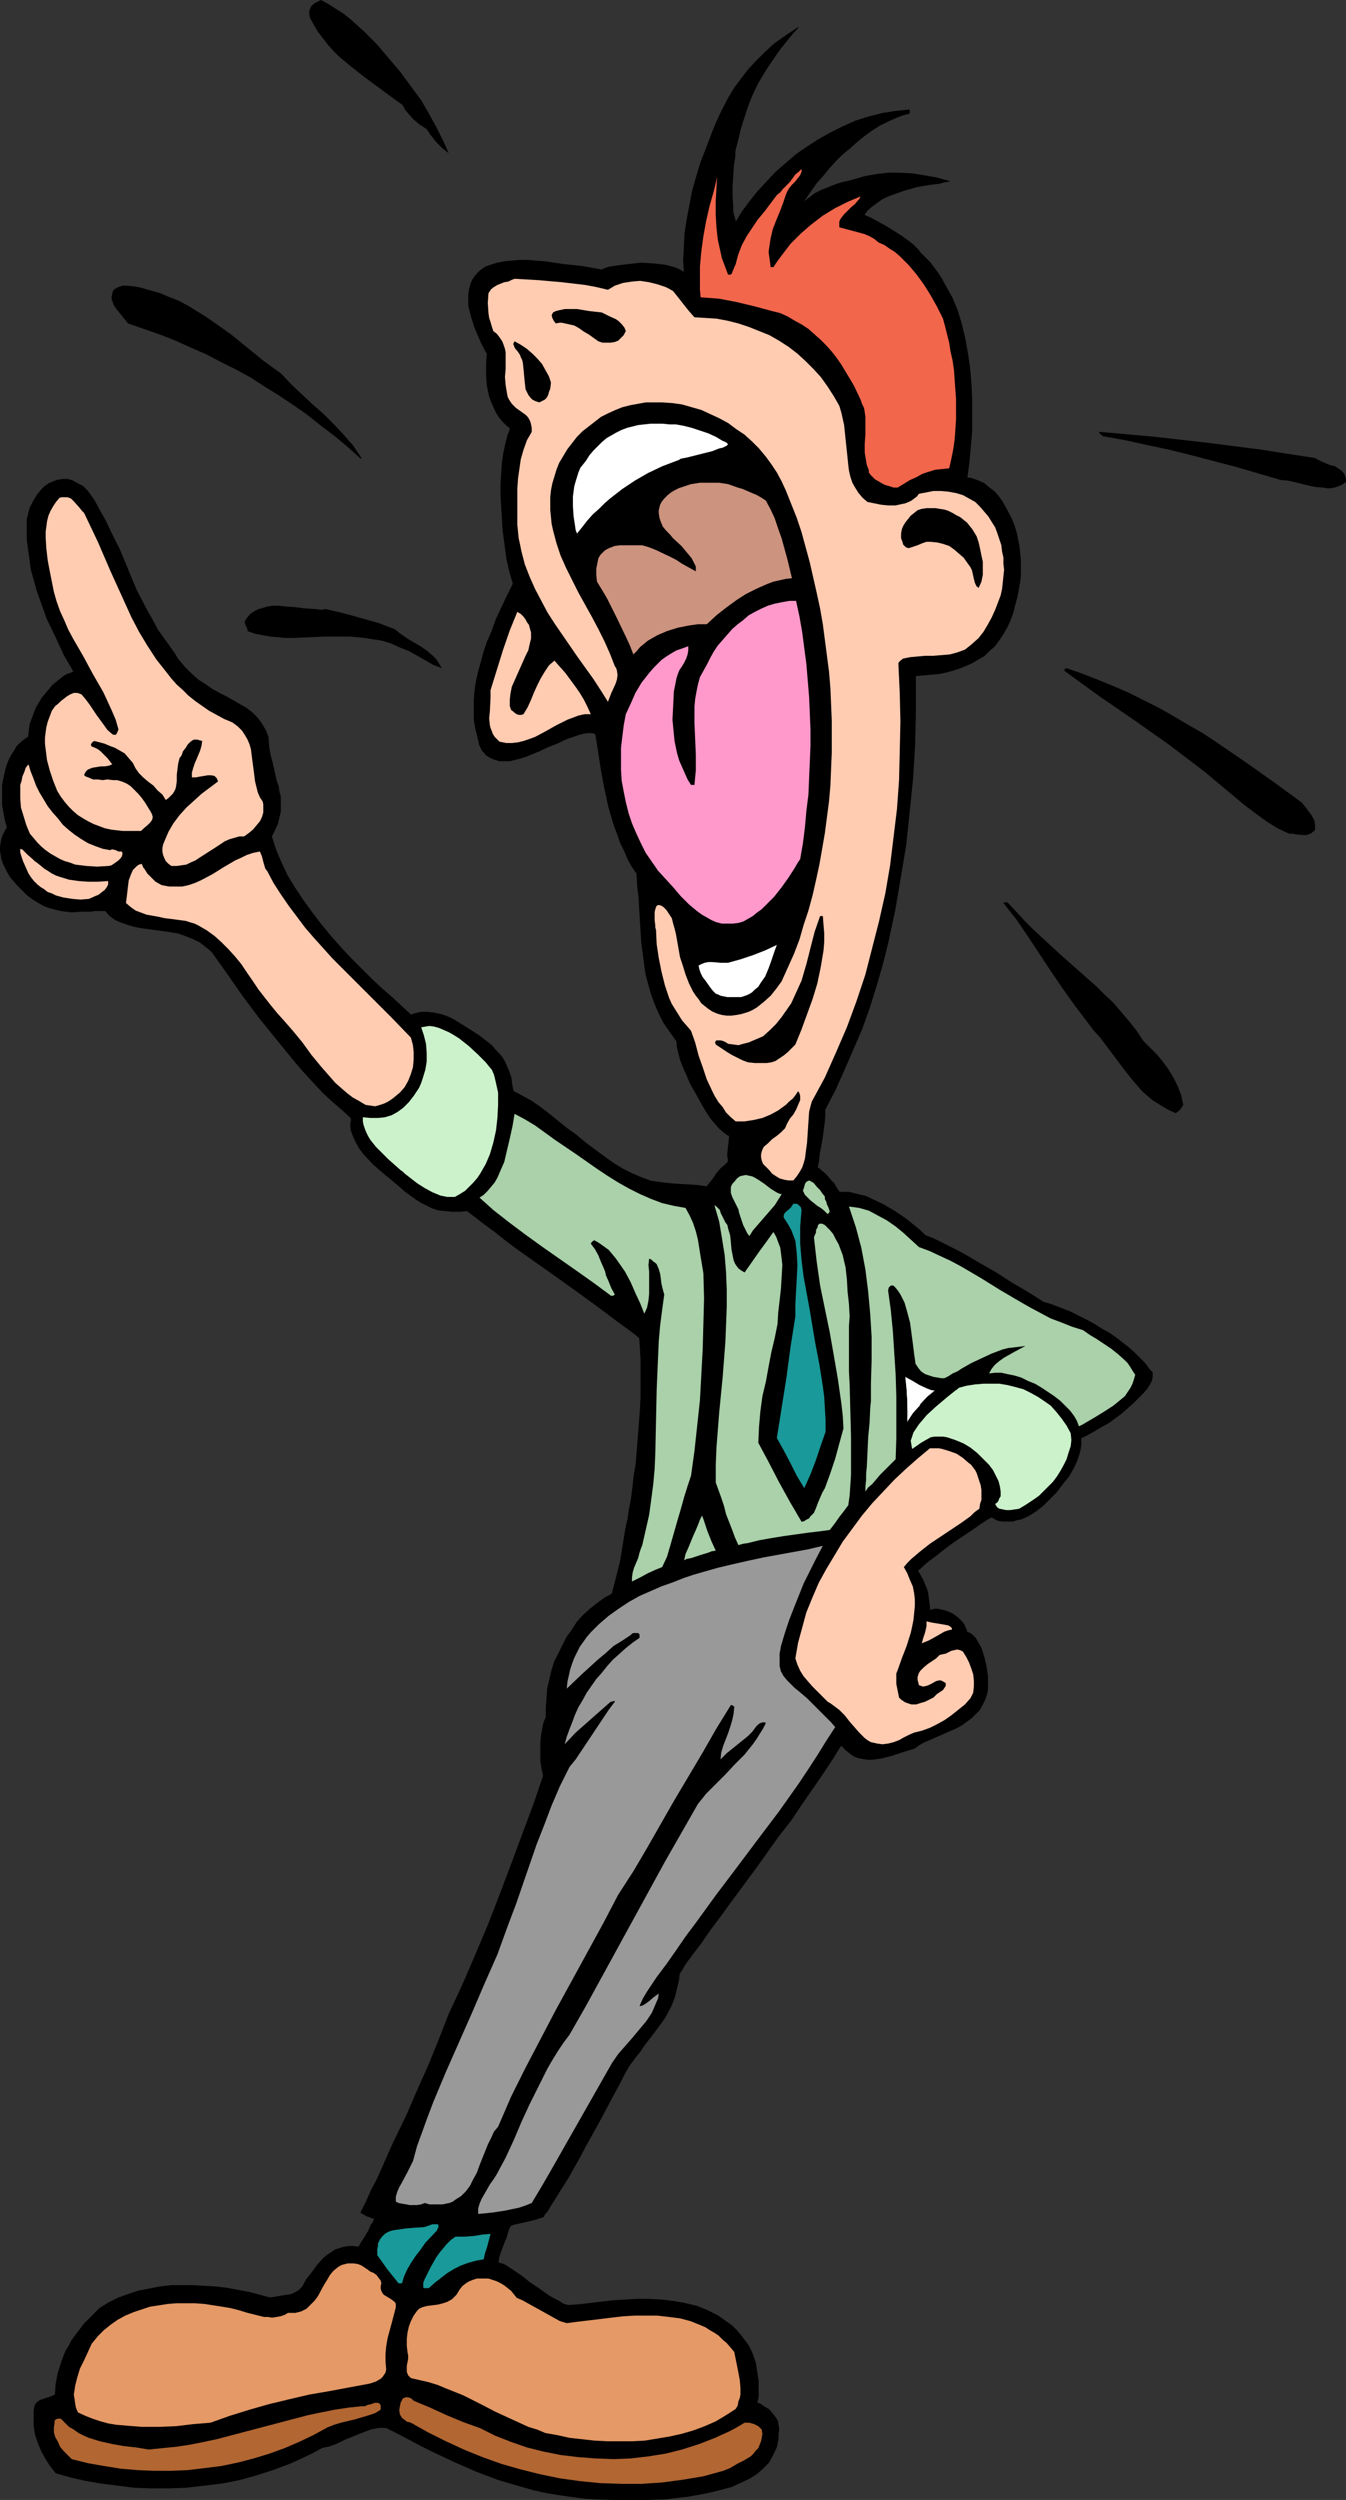 <?xml version="1.0" encoding="UTF-8" standalone="no"?>
<svg
   version="1.0"
   width="83.808mm"
   height="155.647mm"
   id="svg42"
   sodipodi:docname="Businessman Yelling 2.wmf"
   xmlns:inkscape="http://www.inkscape.org/namespaces/inkscape"
   xmlns:sodipodi="http://sodipodi.sourceforge.net/DTD/sodipodi-0.dtd"
   xmlns="http://www.w3.org/2000/svg"
   xmlns:svg="http://www.w3.org/2000/svg">
  <rect width="100%" height="100%" fill="#333333" stroke="none"/>
  <sodipodi:namedview
     id="namedview42"
     pagecolor="#ffffff"
     bordercolor="#000000"
     borderopacity="0.25"
     inkscape:showpageshadow="2"
     inkscape:pageopacity="0.0"
     inkscape:pagecheckerboard="0"
     inkscape:deskcolor="#d1d1d1"
     inkscape:document-units="mm" />
  <defs
     id="defs1">
    <pattern
       id="WMFhbasepattern"
       patternUnits="userSpaceOnUse"
       width="6"
       height="6"
       x="0"
       y="0" />
  </defs>
  <path
     style="fill:#000000;fill-opacity:1;fill-rule:evenodd;stroke:none"
     d="m 99.122,23.592 1.777,3.07 1.777,3.232 1.616,3.232 1.293,2.909 -0.646,-0.485 -0.808,-0.646 -1.454,-1.454 -1.293,-1.616 -0.969,-1.454 -1.777,-1.131 -1.454,-1.293 -1.293,-1.454 -0.646,-0.808 -0.485,-0.97 -2.908,-2.101 -3.07,-2.262 -3.07,-2.262 -3.07,-2.424 -2.908,-2.424 -1.293,-1.293 -1.293,-1.454 L 76.018,9.049 74.887,7.595 73.917,5.979 72.948,4.201 72.786,3.393 V 2.585 L 72.948,2.101 73.271,1.454 73.756,0.97 74.24,0.646 75.533,0 l 1.777,0.97 3.554,2.262 1.616,1.293 1.616,1.454 1.616,1.454 2.908,2.909 2.747,3.232 2.747,3.232 z"
     id="path1" />
  <path
     style="fill:#000000;fill-opacity:1;fill-rule:evenodd;stroke:#000000;stroke-width:0.162px;stroke-linecap:round;stroke-linejoin:round;stroke-miterlimit:4;stroke-dasharray:none;stroke-opacity:1"
     d="m 187.823,6.464 -1.454,1.616 -1.454,1.778 -1.293,1.616 -1.131,1.616 -2.1,3.07 -1.939,3.232 -0.808,1.616 -0.808,1.778 -0.646,1.616 -0.646,1.939 -0.646,1.939 -0.646,2.101 -0.485,2.101 -0.646,2.424 -0.162,0.808 v 1.131 l -0.323,2.101 -0.162,2.424 -0.162,2.424 v 2.424 l 0.162,2.262 v 1.131 l 0.162,0.97 0.323,0.97 0.162,0.808 1.454,-2.424 1.777,-2.424 1.939,-2.424 2.1,-2.262 2.1,-2.262 2.424,-2.101 2.424,-2.101 2.585,-1.778 2.747,-1.778 2.908,-1.616 2.908,-1.454 2.908,-1.293 3.07,-0.97 3.231,-0.808 3.07,-0.485 3.231,-0.323 v 0.808 l -1.777,0.485 -1.616,0.646 -1.777,0.808 -1.939,0.97 -1.777,1.131 -1.777,1.293 -1.777,1.454 -1.616,1.454 -1.777,1.454 -1.616,1.616 -1.454,1.616 -1.454,1.778 -1.454,1.616 -1.131,1.616 -1.131,1.616 -0.969,1.454 1.293,-0.97 1.454,-1.131 1.616,-0.808 1.616,-0.646 1.616,-0.646 1.454,-0.485 1.454,-0.323 1.293,-0.323 2.747,-0.808 2.747,-0.485 2.747,-0.323 h 2.908 l 2.908,0.162 2.908,0.485 2.747,0.485 2.908,0.808 -1.131,0.162 -1.131,0.323 -1.293,0.162 -1.293,0.162 -2.747,0.485 -2.908,0.808 -2.747,0.97 -1.293,0.485 -1.293,0.646 -1.131,0.808 -1.131,0.808 -1.131,0.97 -0.808,1.131 0.646,0.323 0.808,0.323 1.777,0.97 1.777,0.97 2.1,1.293 1.777,1.131 1.777,1.293 0.808,0.646 0.646,0.646 0.646,0.646 0.485,0.646 1.131,1.131 1.131,1.131 0.969,1.293 0.969,1.293 0.808,1.293 0.808,1.454 1.616,2.909 1.293,3.07 0.969,3.232 0.808,3.393 0.646,3.555 0.485,3.393 0.323,3.717 0.162,3.717 v 3.717 3.717 l -0.323,3.717 -0.323,3.555 -0.485,3.717 h 0.646 l 0.646,0.162 1.293,0.485 1.454,0.646 1.131,0.97 1.293,0.97 0.969,1.131 0.808,1.131 0.646,1.131 0.808,1.454 0.808,1.616 0.646,1.616 0.485,1.616 0.323,1.616 0.323,1.616 0.162,1.616 0.162,1.616 v 1.616 1.616 l -0.162,1.778 -0.323,1.778 -0.323,1.778 -0.485,1.778 -0.485,1.939 -0.646,1.778 -0.808,1.778 -0.969,1.616 -0.969,1.454 -0.969,1.293 -1.293,1.131 -1.131,1.131 -1.454,0.808 -1.293,0.808 -1.454,0.646 -1.616,0.646 -1.454,0.485 -1.777,0.485 -1.616,0.323 -1.777,0.162 -1.777,0.162 -1.939,0.162 v 8.08 l -0.162,7.918 -0.485,8.08 -0.808,7.918 -0.808,7.756 -1.293,7.756 -1.293,7.595 -1.616,7.595 -1.293,5.171 -1.454,5.009 -1.616,5.171 -1.777,5.009 -2.1,4.848 -2.1,4.848 -2.1,4.686 -2.424,4.686 v 1.616 l -0.162,1.778 -0.485,3.555 -0.646,3.393 -0.162,1.778 -0.323,1.454 0.162,0.162 h 0.162 l 0.485,0.485 0.808,0.646 0.646,0.646 0.808,0.97 0.808,0.808 0.646,1.131 0.646,0.97 h 1.131 1.131 l 1.293,0.323 1.293,0.323 1.454,0.323 1.293,0.646 2.747,1.293 2.747,1.616 2.585,1.778 2.424,1.939 1.131,0.97 0.969,0.97 1.293,0.485 1.454,0.646 1.616,0.808 1.616,0.808 1.616,0.808 1.777,0.97 3.554,2.101 3.716,2.101 3.716,2.424 3.878,2.262 3.554,2.262 2.1,0.646 2.1,0.808 2.1,0.808 1.939,0.97 1.939,0.97 1.777,0.97 1.777,1.131 1.777,0.97 1.616,1.131 1.454,1.131 1.454,1.131 1.293,1.131 1.131,1.131 1.131,1.131 0.808,0.97 0.808,1.131 0.323,0.162 0.162,0.485 v 0.323 0.323 l -0.162,0.97 -0.485,0.97 -0.646,0.97 -0.969,1.131 -1.131,1.131 -1.131,1.131 -1.293,1.131 -1.454,1.293 -3.07,2.262 -1.777,0.97 -1.616,0.97 -1.454,0.808 -1.616,0.808 v 0.808 0.808 l -0.162,0.97 -0.162,0.808 -0.646,1.939 -0.808,1.778 -1.131,1.939 -1.454,1.778 -1.454,1.939 -1.616,1.616 -1.454,1.454 -1.616,1.293 -1.777,1.131 -1.777,0.808 -0.969,0.162 -0.969,0.323 h -0.808 -0.969 -0.808 l -0.969,-0.162 -0.646,-0.323 -0.808,-0.485 -0.969,0.485 -0.969,0.646 -0.969,0.646 -1.131,0.808 -2.424,1.616 -2.424,1.616 -2.585,1.939 -2.262,1.778 -1.131,0.808 -0.969,0.808 -0.808,0.808 -0.808,0.646 1.131,1.939 0.485,1.131 0.485,1.131 0.323,1.131 0.162,1.293 0.162,1.293 0.162,1.454 0.485,-0.162 0.646,-0.162 h 0.646 l 0.808,0.162 1.293,0.323 1.454,0.646 1.293,0.97 0.969,0.97 0.485,0.646 0.162,0.485 0.323,0.646 0.162,0.646 0.646,0.162 0.646,0.485 0.646,0.646 0.485,0.808 0.485,0.808 0.485,0.97 0.646,2.101 0.485,2.101 0.323,2.262 v 2.101 0.97 l -0.162,0.97 -0.485,1.454 -0.646,1.293 -0.646,1.131 -0.969,0.97 -0.969,0.97 -1.131,0.808 -1.131,0.808 -1.131,0.646 -2.585,1.131 -2.585,1.131 -2.585,1.131 -1.131,0.646 -1.131,0.808 -2.747,0.808 -2.424,0.808 -2.424,0.646 -1.131,0.162 -1.131,0.162 h -1.131 l -0.969,-0.162 -0.969,-0.162 -0.969,-0.323 -0.808,-0.485 -0.808,-0.646 -0.808,-0.646 -0.808,-0.97 -0.969,1.454 -0.969,1.616 -2.262,3.393 -2.424,3.555 -2.585,3.717 -2.585,3.878 -2.908,3.717 -5.655,7.918 -2.747,3.717 -2.747,3.717 -2.585,3.555 -2.424,3.232 -1.131,1.616 -0.969,1.454 -1.131,1.454 -0.969,1.293 -0.969,1.293 -0.808,1.131 -0.646,1.131 -0.646,0.97 -0.162,1.454 -0.323,1.454 -0.323,1.293 -0.323,1.293 -0.485,1.293 -0.485,1.131 -1.293,2.424 -0.808,1.131 -0.969,1.293 -0.808,1.131 -1.131,1.454 -1.131,1.454 -0.969,1.454 -0.646,0.808 -0.646,0.808 -1.293,1.778 -0.485,0.808 -0.485,0.808 -0.485,0.97 -0.485,0.97 -1.131,2.101 -1.293,2.424 -1.293,2.424 -1.454,2.747 -3.07,5.494 -1.454,2.747 -1.454,2.585 -1.454,2.585 -1.454,2.262 -1.293,2.101 -1.131,1.778 -0.485,0.808 -0.485,0.808 -0.485,0.485 -0.323,0.646 -0.969,0.323 -0.969,0.323 -2.1,0.485 -2.1,0.485 -0.808,0.162 -0.808,0.323 -0.162,0.323 -0.162,0.323 -0.323,0.97 -0.323,1.131 -0.485,1.131 -0.969,2.585 -0.323,1.131 -0.162,1.131 0.646,0.162 0.646,0.162 0.808,0.485 0.969,0.646 0.969,0.646 0.969,0.646 1.131,0.808 1.131,0.97 2.424,1.616 2.262,1.616 1.131,0.646 1.293,0.646 0.969,0.646 1.131,0.323 2.424,-0.162 2.747,-0.323 5.493,-0.646 2.747,-0.162 2.908,-0.162 h 2.908 l 2.747,0.162 2.747,0.323 2.747,0.485 2.747,0.646 2.424,0.97 1.293,0.646 1.293,0.646 1.131,0.808 1.131,0.808 1.131,0.808 0.969,0.97 0.969,1.131 0.969,1.293 0.646,0.808 0.485,0.808 0.808,1.778 0.646,1.939 0.323,2.101 0.323,2.101 v 1.939 1.778 l -0.162,0.808 -0.162,0.646 0.646,0.162 0.646,0.485 0.808,0.485 0.808,0.485 0.646,0.808 0.646,0.808 0.646,0.97 0.162,0.97 0.162,1.131 -0.162,0.97 v 1.131 l -0.162,0.808 -0.162,0.97 -0.323,0.808 -0.808,1.616 -0.808,1.454 -1.293,1.293 -1.454,1.293 -1.777,1.131 -2.1,0.97 -2.1,0.97 -2.424,0.646 -2.585,0.646 -2.424,0.485 -2.747,0.485 -2.747,0.323 -2.585,0.323 -5.655,0.162 h -5.493 l -5.332,-0.162 -2.585,-0.162 -2.424,-0.323 -3.393,-0.485 -3.07,-0.485 -2.908,-0.646 -2.908,-0.808 -2.747,-0.808 -2.747,-0.808 -2.585,-0.97 -2.585,-0.97 -5.17,-2.262 -5.17,-2.424 -2.585,-1.293 -2.747,-1.454 -2.747,-1.454 -2.908,-1.454 h -0.969 -0.808 l -0.808,0.162 -0.969,0.162 -2.1,0.808 -4.039,1.616 -1.939,0.97 -1.777,0.646 -0.808,0.162 -0.808,0.162 -1.777,0.97 -1.939,0.97 -3.878,1.778 -3.878,1.454 -4.039,1.293 -4.039,1.131 -4.201,0.808 -4.039,0.485 -4.201,0.485 -4.201,0.162 h -4.039 l -4.039,-0.162 -3.878,-0.485 -3.878,-0.485 -3.716,-0.646 -3.554,-0.808 -3.393,-0.97 -1.293,-1.616 -1.131,-1.778 -0.969,-1.778 -0.808,-1.939 -0.646,-1.939 -0.323,-2.101 v -1.131 -1.131 -1.131 l 0.162,-1.131 0.323,-0.646 0.323,-0.323 0.646,-0.485 0.646,-0.162 0.808,-0.323 0.646,-0.162 0.808,-0.323 0.646,-0.323 0.162,-2.424 0.485,-2.585 0.808,-2.585 0.485,-1.293 0.485,-1.293 0.808,-1.293 0.646,-1.293 0.969,-1.293 0.969,-1.293 0.969,-1.293 1.131,-1.131 1.293,-1.293 1.293,-1.293 2.1,-1.293 2.262,-1.131 2.262,-0.808 2.424,-0.808 2.585,-0.485 2.424,-0.485 2.747,-0.323 h 2.585 2.585 l 2.747,0.162 2.747,0.162 2.585,0.323 2.585,0.485 2.585,0.485 2.424,0.646 2.424,0.646 0.969,-0.162 0.969,-0.162 0.969,-0.162 0.969,-0.162 1.131,-0.162 0.969,-0.485 0.808,-0.485 0.808,-0.808 0.969,-1.778 1.293,-1.616 1.293,-1.778 1.454,-1.616 0.808,-0.646 0.969,-0.646 0.969,-0.646 0.969,-0.323 1.131,-0.323 1.131,-0.162 h 1.131 l 1.131,0.162 0.646,-1.131 0.646,-0.97 0.485,-0.808 0.485,-0.808 0.646,-1.454 0.485,-0.646 0.323,-0.97 h -0.485 l -0.323,-0.162 -0.969,-0.323 -0.808,-0.485 -0.323,-0.162 -0.323,-0.162 1.293,-2.585 1.131,-2.585 1.454,-2.747 1.293,-2.909 2.585,-5.817 2.908,-5.979 2.585,-5.979 2.747,-6.14 2.424,-5.979 2.262,-5.817 3.231,-6.948 3.07,-7.11 3.07,-7.272 2.747,-7.11 2.747,-7.272 2.585,-6.948 2.585,-6.948 2.262,-6.625 -0.162,-0.808 -0.162,-0.808 -0.323,-1.939 v -2.101 -1.939 l 0.162,-1.939 0.323,-1.778 0.162,-0.808 0.162,-0.646 0.323,-0.646 0.162,-0.485 v -2.101 l 0.162,-2.262 0.162,-2.262 0.485,-2.101 0.485,-2.101 0.646,-2.101 0.969,-1.939 0.969,-1.939 0.969,-1.939 1.293,-1.778 1.131,-1.778 1.454,-1.616 1.616,-1.454 1.616,-1.293 1.777,-1.293 1.777,-0.97 0.969,-3.717 0.969,-3.878 0.646,-3.878 0.646,-4.04 0.485,-2.101 0.323,-2.262 0.485,-2.424 0.323,-2.585 0.323,-2.909 0.485,-2.909 0.485,-6.14 0.485,-6.302 0.162,-3.232 v -2.909 -3.07 -2.747 l -0.162,-2.747 -0.162,-2.424 -2.262,-1.778 -2.262,-1.616 -2.585,-1.939 -2.585,-1.939 -5.332,-3.878 -5.655,-4.04 -5.493,-3.878 -2.747,-1.939 -2.585,-1.939 -2.424,-1.939 -2.424,-1.778 -2.1,-1.616 -2.1,-1.616 -1.777,0.162 h -1.777 l -1.616,-0.162 -1.616,-0.162 -1.454,-0.485 -1.293,-0.646 -1.293,-0.646 -1.293,-0.808 -2.424,-1.778 -2.424,-2.101 -2.585,-2.101 -2.585,-2.262 -2.262,-2.424 -0.969,-1.293 -0.808,-1.454 -0.646,-1.454 -0.485,-1.293 -0.162,-1.454 0.162,-0.646 v -0.808 l -2.1,-1.939 -2.262,-1.939 -2.262,-2.101 -2.262,-2.424 -2.1,-2.262 -2.1,-2.424 -4.201,-5.171 -4.201,-5.171 -3.878,-5.171 -3.716,-5.332 -3.554,-5.009 -0.646,-0.646 -0.808,-0.646 -1.454,-1.131 -1.616,-0.808 -1.616,-0.646 -1.777,-0.646 -1.777,-0.323 -3.554,-0.485 -3.554,-0.485 -1.616,-0.323 -1.616,-0.485 -1.454,-0.485 -1.454,-0.646 -1.293,-0.97 -0.969,-1.131 h -0.808 -0.808 -0.808 l -1.131,0.162 h -2.1 l -2.262,0.162 -1.293,-0.162 -1.293,-0.162 -1.293,-0.323 -1.293,-0.323 -1.293,-0.485 -1.454,-0.808 -1.293,-0.808 -1.293,-0.97 -1.131,-1.131 -1.131,-1.131 -0.969,-1.131 -0.808,-0.97 -0.646,-1.131 L 1.212,204.09 0.727,203.12 0.404,202.15 0.242,201.181 0.081,200.211 v -0.97 l 0.162,-0.97 0.162,-0.97 L 0.727,196.495 1.212,195.525 1.696,194.717 1.212,192.94 0.889,191.162 0.565,189.546 v -1.778 -1.616 -1.454 l 0.323,-1.616 0.323,-1.454 0.323,-1.293 0.485,-1.293 0.646,-1.293 0.646,-0.97 0.646,-1.131 0.808,-0.808 0.969,-0.808 0.969,-0.646 0.162,-1.454 0.162,-1.454 0.485,-1.293 0.485,-1.293 0.485,-1.293 1.454,-2.424 0.808,-0.97 0.808,-0.97 0.808,-0.97 0.969,-0.808 0.808,-0.646 0.808,-0.646 0.808,-0.485 0.969,-0.323 0.646,-0.323 -2.262,-3.878 -1.939,-4.201 -2.1,-4.363 -0.808,-2.262 -0.808,-2.262 -0.808,-2.262 -0.646,-2.424 -0.646,-2.262 -0.323,-2.424 -0.323,-2.262 -0.323,-2.424 v -2.424 -2.424 l 0.323,-1.293 0.323,-1.293 0.646,-1.293 0.646,-1.131 0.646,-0.97 0.808,-0.97 0.808,-0.808 0.969,-0.646 1.131,-0.485 0.969,-0.323 1.131,-0.162 h 1.131 l 1.131,0.323 1.131,0.646 1.293,0.646 1.131,1.131 1.616,2.262 1.293,2.424 1.293,2.262 1.131,2.424 2.262,4.525 1.939,4.686 1.939,4.686 2.424,4.686 1.293,2.262 1.293,2.424 1.616,2.262 1.616,2.262 0.808,1.131 0.646,1.131 0.808,0.97 0.808,0.97 1.616,1.616 1.616,1.454 1.777,1.131 1.616,1.131 1.777,0.97 1.616,0.808 3.07,1.778 1.454,0.808 1.454,1.131 1.131,1.131 0.969,1.293 0.969,1.616 0.323,0.808 0.323,0.808 0.162,2.262 0.323,1.939 0.485,1.778 0.323,1.454 0.323,1.454 0.323,1.454 0.485,1.293 0.162,1.293 0.323,1.131 v 1.131 1.293 1.131 l -0.323,1.293 -0.323,1.454 -0.646,1.454 -0.808,1.616 0.969,3.07 1.293,3.07 1.454,3.07 1.777,2.909 1.939,2.909 2.1,2.909 2.1,2.747 2.262,2.747 2.424,2.747 2.424,2.585 2.424,2.424 2.424,2.424 2.424,2.262 2.424,2.101 2.262,2.101 2.1,1.939 0.485,-0.162 0.485,-0.162 1.293,-0.323 h 1.616 l 1.454,0.162 1.616,0.323 1.454,0.485 1.454,0.646 1.293,0.808 1.293,0.808 1.293,0.808 2.262,1.454 2.1,1.616 0.969,0.808 0.808,0.97 0.808,0.808 0.808,0.97 0.646,1.131 0.485,1.131 0.485,1.131 0.485,1.454 0.162,1.454 0.323,1.616 2.1,1.131 2.1,1.131 2.1,1.454 2.1,1.616 4.201,3.393 2.262,1.616 2.1,1.778 4.362,3.232 2.262,1.616 2.1,1.293 2.262,1.131 2.262,0.97 2.262,0.808 2.262,0.323 2.908,0.323 2.908,0.162 2.585,0.162 1.293,0.162 1.131,0.162 0.646,-0.808 0.646,-0.808 0.485,-0.646 0.485,-0.808 1.131,-1.293 0.808,-0.646 0.808,-0.808 v -0.808 l -0.162,-0.808 0.162,-1.454 0.162,-1.454 0.162,-1.616 -0.323,-0.162 -0.323,-0.162 -0.808,-0.646 -0.969,-0.808 -0.969,-1.131 -0.969,-1.131 -0.969,-1.454 -0.969,-1.616 -0.969,-1.778 -1.939,-3.393 -0.808,-1.939 -0.808,-1.778 -0.646,-1.616 -0.485,-1.778 -0.323,-1.454 -0.162,-1.454 -1.616,-2.262 -1.454,-2.101 -1.131,-2.262 -0.969,-2.262 -0.808,-2.262 -0.646,-2.262 -0.646,-2.424 -0.323,-2.424 -0.323,-2.424 -0.323,-2.424 -0.323,-5.171 -0.323,-5.494 -0.323,-2.747 -0.162,-2.909 -1.131,-1.616 -0.969,-1.778 -0.808,-1.939 -0.969,-1.939 -0.646,-1.939 -0.808,-2.101 -1.293,-4.363 -0.969,-4.525 -0.808,-4.363 -0.646,-4.201 -0.323,-2.101 -0.323,-1.939 -0.323,-0.162 -0.485,-0.162 h -0.969 l -1.131,0.162 -1.131,0.323 -2.424,0.808 -1.131,0.485 -0.969,0.485 -1.131,0.485 -1.293,0.485 -2.424,1.131 -2.747,1.131 -1.454,0.485 -1.293,0.323 -1.293,0.323 h -1.293 -1.131 l -1.131,-0.323 -1.131,-0.485 -0.969,-0.646 -0.323,-0.485 -0.485,-0.485 -0.323,-0.646 -0.323,-0.646 -0.485,-2.101 -0.485,-1.939 -0.323,-2.101 v -2.101 -2.262 l 0.162,-2.101 0.323,-2.262 0.485,-2.262 0.646,-2.262 0.646,-2.424 0.808,-2.424 1.131,-2.585 0.969,-2.747 1.293,-2.747 1.293,-2.747 1.454,-2.909 -0.485,-1.616 -0.485,-1.778 -0.485,-2.101 -0.323,-2.262 -0.323,-2.424 -0.323,-2.424 -0.162,-2.747 -0.162,-2.747 -0.162,-2.585 v -2.747 l 0.162,-2.585 0.162,-2.424 0.323,-2.262 0.485,-2.262 0.485,-1.939 0.323,-0.808 0.323,-0.808 -0.969,-0.808 -0.808,-0.808 -0.808,-0.97 -0.646,-0.97 -0.485,-0.97 -0.485,-1.131 -0.485,-1.131 -0.323,-0.97 -0.485,-2.424 -0.162,-2.424 v -2.424 l 0.162,-2.585 -0.485,-0.808 -0.485,-0.97 -0.485,-0.97 -0.485,-1.131 -0.969,-2.262 -0.808,-2.585 -0.323,-1.293 -0.323,-1.293 V 70.615 69.323 l 0.162,-1.131 0.323,-1.293 0.485,-1.131 0.808,-1.131 0.969,-0.97 1.131,-0.808 1.293,-0.485 1.616,-0.485 1.616,-0.323 1.616,-0.162 1.939,-0.162 h 1.939 l 1.939,0.162 2.1,0.162 4.362,0.646 4.524,0.485 4.524,0.808 0.646,-0.323 0.969,-0.323 0.969,-0.162 1.131,-0.162 1.293,-0.162 1.293,-0.162 2.908,-0.323 2.747,0.162 1.454,0.162 1.454,0.162 1.293,0.323 1.131,0.323 1.131,0.485 0.969,0.646 -0.162,-2.909 0.162,-3.07 0.162,-3.232 0.485,-3.232 0.646,-3.393 0.646,-3.393 0.969,-3.393 0.969,-3.232 1.454,-3.717 1.454,-3.878 0.808,-1.939 0.969,-2.101 0.969,-1.939 1.131,-2.101 1.293,-2.101 1.454,-1.939 1.616,-2.101 1.777,-1.939 2.1,-2.101 2.262,-2.101 2.747,-1.939 1.454,-0.97 z"
     id="path2" />
  <path
     style="fill:#f2664c;fill-opacity:1;fill-rule:evenodd;stroke:none"
     d="m 184.915,45.892 -0.646,1.939 -0.808,2.101 -0.808,1.939 -0.808,2.101 -0.485,2.101 -0.162,0.97 -0.162,1.131 -0.162,1.131 0.162,1.131 0.162,1.131 0.162,1.293 h 0.646 l 0.969,-1.454 0.969,-1.293 2.1,-2.747 2.424,-2.424 2.424,-2.101 2.747,-2.101 2.908,-1.778 2.908,-1.454 3.07,-1.293 -0.323,0.646 -0.323,0.323 -0.646,0.808 -0.969,0.808 -0.808,0.808 -0.808,0.808 -0.646,0.808 -0.323,0.485 -0.162,0.485 v 0.646 0.646 l 2.424,0.646 2.424,0.646 1.131,0.323 1.131,0.485 1.131,0.646 0.969,0.808 1.454,0.646 1.131,0.808 1.293,0.808 1.131,0.97 2.1,2.101 1.777,2.101 1.777,2.424 1.616,2.585 1.454,2.585 1.454,2.909 0.485,1.778 0.485,1.939 0.485,1.939 0.323,2.101 0.485,2.101 0.323,2.262 0.162,2.262 0.162,2.262 0.162,2.262 v 2.424 2.424 l -0.162,2.424 -0.162,2.262 -0.323,2.262 -0.485,2.424 -0.485,2.101 -1.616,0.162 -1.616,0.162 -1.616,0.485 -1.454,0.485 -1.454,0.808 -1.454,0.646 -2.908,1.778 h -0.485 -0.485 l -0.969,-0.323 -1.131,-0.323 -1.131,-0.646 -1.131,-0.646 -0.808,-0.808 -0.323,-0.323 -0.323,-0.485 v -0.485 l -0.162,-0.485 -0.323,-0.808 -0.162,-0.97 -0.162,-0.97 -0.162,-0.97 v -2.101 l 0.162,-2.101 v -2.101 -2.101 l -0.162,-1.131 -0.162,-0.97 -0.485,-0.97 -0.323,-0.97 -1.616,-3.393 -0.969,-1.616 -0.969,-1.616 -0.969,-1.616 -1.131,-1.616 -1.131,-1.454 -1.293,-1.454 -1.293,-1.293 -1.454,-1.293 -1.454,-1.293 -1.454,-0.97 -1.777,-0.97 -1.616,-0.97 -1.777,-0.808 -1.939,-0.485 -4.201,-1.131 -4.039,-0.97 -4.201,-0.808 -2.1,-0.162 -2.262,-0.162 -0.162,-1.778 V 66.414 62.697 l 0.323,-3.555 0.485,-3.555 0.646,-3.555 0.808,-3.555 0.969,-3.393 0.808,-3.393 -0.162,2.747 -0.162,2.909 v 3.07 l 0.162,3.07 0.323,2.909 0.646,2.909 0.323,1.454 0.485,1.293 0.485,1.293 0.485,1.293 h 0.485 l 0.323,-0.162 0.162,-0.323 0.162,-0.485 0.162,-0.323 0.162,-0.485 0.162,-0.323 0.162,-0.323 0.323,-1.293 0.323,-1.131 0.808,-2.101 1.131,-2.101 1.293,-1.939 1.293,-1.939 1.616,-1.939 2.908,-3.878 0.808,-0.646 0.646,-0.808 1.616,-1.616 1.293,-1.778 0.808,-0.646 0.646,-0.646 v 0.323 0.323 l -0.323,0.808 -0.485,0.646 -0.646,0.808 -0.808,0.808 -0.646,0.808 -0.485,0.808 z"
     id="path3" />
  <path
     style="fill:#ffccb2;fill-opacity:1;fill-rule:evenodd;stroke:none"
     d="m 143.068,68.191 0.808,-0.485 0.808,-0.485 0.969,-0.323 0.969,-0.323 2.1,-0.323 1.939,-0.162 2.1,0.323 1.939,0.485 0.969,0.323 0.969,0.323 0.969,0.485 0.808,0.485 1.293,1.616 1.131,1.454 1.293,1.616 1.293,1.454 2.585,0.162 2.585,0.162 2.585,0.485 2.585,0.646 2.424,0.808 2.424,0.97 2.424,0.97 2.262,1.293 2.262,1.454 2.1,1.616 1.939,1.778 1.777,1.778 1.777,1.939 1.616,2.262 1.454,2.262 1.293,2.262 0.485,1.616 0.323,1.454 0.323,1.454 0.162,1.616 0.323,3.07 0.323,3.07 0.162,1.616 0.162,1.293 0.323,1.454 0.485,1.454 0.646,1.131 0.808,1.293 0.969,1.131 1.131,0.97 1.616,0.323 1.616,0.323 1.616,0.162 h 1.777 l 1.454,-0.323 0.808,-0.162 0.808,-0.323 0.646,-0.323 0.646,-0.485 0.646,-0.485 0.485,-0.646 1.777,-0.323 1.616,-0.323 h 1.777 l 1.777,0.162 1.777,0.323 1.616,0.485 1.454,0.808 1.454,0.808 1.131,1.131 0.969,1.131 0.969,1.131 0.808,1.293 0.808,1.293 0.485,1.293 0.485,1.454 0.485,1.454 0.162,1.454 0.323,1.454 v 1.454 l 0.162,1.454 -0.162,1.454 -0.162,1.616 -0.162,1.454 -0.323,1.454 -1.293,3.393 -0.808,1.778 -0.969,1.778 -0.969,1.616 -1.131,1.454 -1.616,1.454 -0.808,0.646 -0.808,0.646 -1.777,0.646 -1.777,0.485 -1.939,0.162 -1.939,0.162 h -1.939 l -1.777,0.162 -1.777,0.162 -1.616,0.323 -0.646,0.485 -0.323,0.323 -0.162,0.323 0.323,6.948 0.162,6.787 -0.162,6.948 -0.162,6.787 -0.485,6.787 -0.808,6.625 -0.808,6.625 -1.131,6.625 -1.454,6.464 -1.616,6.302 -1.616,6.302 -2.1,6.302 -2.262,6.14 -2.585,5.979 -2.585,5.817 -3.07,5.656 -0.323,1.131 -0.323,1.293 -0.162,2.424 -0.162,2.424 -0.162,2.424 -0.323,2.424 -0.162,1.293 -0.323,1.131 -0.323,0.97 -0.646,1.131 -0.646,0.97 -0.808,0.97 h -1.131 l -0.969,-0.162 -1.131,-0.323 -0.808,-0.485 -0.969,-0.646 -0.646,-0.808 -1.454,-1.454 -0.323,-0.808 -0.162,-0.808 v -0.646 l 0.162,-0.646 0.162,-0.485 0.323,-0.646 0.969,-0.808 0.969,-0.97 1.131,-0.808 0.969,-0.808 0.969,-0.97 0.485,-1.131 0.646,-1.131 0.808,-0.97 0.646,-1.131 0.485,-1.131 0.485,-1.131 v -0.485 -0.485 l -0.162,-0.646 -0.323,-0.485 -0.646,0.97 -0.646,0.808 -0.808,0.646 -0.808,0.808 -1.777,1.293 -1.777,0.97 -1.939,0.808 -2.1,0.485 -2.1,0.323 h -2.1 l -1.131,-0.97 -1.131,-1.131 -0.808,-1.293 -0.969,-1.131 -0.808,-1.293 -0.646,-1.293 -1.293,-2.747 -0.969,-2.909 -0.969,-2.747 -0.808,-3.07 -0.969,-2.747 -0.969,-1.131 -1.131,-1.293 -0.808,-1.293 -0.808,-1.293 -0.808,-1.293 -0.646,-1.454 -0.485,-1.454 -0.485,-1.454 -0.808,-3.232 -0.646,-3.232 -0.485,-3.232 -0.162,-3.393 -0.162,-0.485 v -0.485 l -0.162,-1.293 v -1.293 -0.646 l 0.162,-0.646 0.162,-0.485 0.162,-0.323 0.323,-0.162 h 0.323 l 0.485,0.162 0.485,0.323 0.646,0.646 0.323,0.485 0.323,0.485 0.646,0.97 0.323,1.293 0.323,1.131 0.323,1.293 0.485,2.747 0.485,2.747 0.646,1.939 0.646,2.101 0.808,2.101 0.969,1.939 0.646,0.97 0.646,0.808 0.646,0.97 0.808,0.646 0.808,0.646 0.969,0.646 1.131,0.485 1.131,0.323 1.131,0.162 h 1.131 l 1.131,-0.162 0.969,-0.162 1.131,-0.323 0.969,-0.323 0.969,-0.485 0.808,-0.485 1.616,-1.293 1.616,-1.454 1.293,-1.616 1.293,-1.778 1.454,-3.232 1.454,-3.232 1.293,-3.393 0.969,-3.393 1.131,-3.393 0.969,-3.555 0.808,-3.555 0.808,-3.717 0.646,-3.717 0.646,-3.717 0.485,-3.717 0.485,-3.717 0.323,-3.717 0.162,-3.878 0.162,-3.878 v -3.717 -3.878 l -0.162,-3.878 -0.162,-3.717 -0.323,-3.878 -0.485,-3.717 -0.485,-3.717 -0.485,-3.717 -0.646,-3.717 -0.808,-3.717 -0.808,-3.555 -0.808,-3.555 -0.969,-3.555 -0.969,-3.555 -1.131,-3.393 -1.293,-3.232 -1.293,-3.232 -0.969,-2.101 -1.131,-2.101 -1.293,-1.939 -1.293,-1.778 -1.616,-1.939 -1.616,-1.616 -1.777,-1.616 -1.939,-1.293 -1.939,-1.454 -2.1,-1.131 -2.1,-0.97 -2.1,-0.97 -2.262,-0.646 -2.262,-0.646 -2.262,-0.323 -2.424,-0.162 h -1.939 -1.939 l -1.777,0.323 -1.777,0.323 -1.939,0.485 -1.616,0.646 -1.777,0.808 -1.616,0.808 -1.454,1.131 -1.454,1.131 -1.454,1.131 -1.293,1.293 -1.131,1.454 -1.131,1.454 -0.969,1.616 -0.969,1.616 -0.646,1.616 -0.485,1.616 -0.485,1.616 -0.323,1.616 -0.162,1.616 v 1.616 1.454 l 0.162,1.616 0.162,1.616 0.323,1.454 0.808,3.07 0.969,2.909 1.293,2.909 1.454,2.909 1.454,2.909 3.231,5.817 1.454,2.747 1.454,2.909 1.293,2.909 1.131,2.909 0.323,0.485 0.162,0.485 0.162,1.131 -0.162,1.131 -0.323,0.97 -0.969,2.101 -0.808,2.101 -1.616,-2.585 -1.777,-2.747 -3.716,-5.171 -3.554,-5.171 -1.777,-2.585 -1.777,-2.747 -1.454,-2.747 -1.454,-2.747 -1.293,-2.909 -1.131,-2.909 -0.808,-3.07 -0.323,-1.616 -0.323,-1.454 -0.162,-1.616 -0.162,-1.616 v -1.778 -1.616 -2.585 -2.424 l 0.162,-2.424 0.323,-2.262 0.323,-2.262 0.646,-2.262 0.808,-2.262 1.131,-1.939 v -0.97 l -0.162,-0.808 -0.162,-0.646 -0.323,-0.646 -0.323,-0.485 -0.485,-0.485 -1.131,-0.808 -1.131,-0.808 -0.969,-0.97 -0.323,-0.485 -0.323,-0.485 -0.323,-0.646 -0.162,-0.808 -0.162,-0.97 -0.162,-0.97 -0.162,-1.939 0.162,-1.939 v -1.939 -1.939 l -0.162,-0.808 -0.323,-0.97 -0.323,-0.808 -0.646,-0.97 -0.646,-0.808 -0.808,-0.646 -0.323,-0.97 -0.323,-1.131 -0.323,-0.97 -0.162,-1.131 -0.162,-2.424 0.162,-2.262 0.646,-0.97 0.646,-0.485 0.808,-0.485 0.808,-0.323 0.808,-0.323 0.969,-0.162 0.646,-0.323 0.808,-0.323 5.655,0.323 5.493,0.485 2.747,0.323 2.747,0.323 2.585,0.485 z"
     id="path4" />
  <path
     style="fill:#000000;fill-opacity:1;fill-rule:evenodd;stroke:none"
     d="m 66.162,87.906 2.424,2.585 5.009,4.686 2.585,2.262 2.424,2.424 2.262,2.424 2.262,2.585 1.939,2.909 v 0.162 h -0.162 l -3.07,-2.747 -3.07,-2.585 -3.231,-2.424 -3.231,-2.585 -3.231,-2.262 -3.393,-2.262 -3.393,-2.101 -3.231,-2.101 -3.554,-1.939 -3.554,-1.778 -3.393,-1.778 -3.716,-1.616 -3.554,-1.616 -3.716,-1.454 -3.716,-1.293 -3.716,-1.293 -0.646,-0.808 -0.646,-0.808 -1.454,-1.778 -0.646,-0.97 -0.323,-0.97 -0.162,-0.485 v -0.485 l 0.162,-0.646 0.162,-0.646 0.162,-0.323 0.485,-0.323 0.646,-0.323 0.969,-0.323 h 0.808 l 1.939,0.162 0.808,0.162 0.808,0.162 2.262,0.646 2.262,0.646 2.262,0.97 2.1,0.808 2.1,1.131 2.1,1.293 2.1,1.293 2.1,1.454 3.878,2.747 7.755,6.302 z"
     id="path5" />
  <path
     style="fill:#000000;fill-opacity:1;fill-rule:evenodd;stroke:none"
     d="m 147.269,77.887 -0.485,0.97 -0.646,0.646 -0.646,0.646 -0.808,0.323 -0.969,0.162 h -0.969 -0.969 l -0.969,-0.323 -2.262,-1.616 -1.131,-0.646 -1.131,-0.808 -1.131,-0.646 -1.454,-0.323 -1.454,-0.323 h -0.646 l -0.808,0.162 -0.485,-0.646 -0.323,-0.646 -0.162,-0.646 0.162,-0.323 0.162,-0.323 0.646,-0.323 0.646,-0.162 1.454,-0.323 h 1.454 1.454 l 2.908,0.485 1.454,0.162 1.454,0.162 1.616,0.808 1.777,0.808 0.646,0.485 0.646,0.646 0.646,0.808 z"
     id="path6" />
  <path
     style="fill:#000000;fill-opacity:1;fill-rule:evenodd;stroke:none"
     d="m 129.658,90.006 -0.162,1.454 -0.323,0.808 -0.162,0.646 -0.323,0.646 -0.485,0.485 -0.646,0.323 -0.646,0.323 -0.969,-0.323 -0.646,-0.323 -0.485,-0.485 -0.485,-0.646 -0.323,-0.646 -0.323,-0.646 -0.162,-1.454 -0.162,-1.616 -0.162,-1.778 -0.162,-1.454 -0.162,-0.646 -0.323,-0.646 -0.162,-0.485 -0.323,-0.485 -0.323,-0.485 -0.323,-0.323 -0.323,-0.485 -0.162,-0.485 -0.162,-0.323 0.162,-0.323 0.162,-0.323 1.454,0.808 1.454,0.97 1.293,1.131 1.131,1.131 1.131,1.293 0.808,1.454 0.808,1.454 z"
     id="path7" />
  <path
     style="fill:#ffffff;fill-opacity:1;fill-rule:evenodd;stroke:none"
     d="m 171.343,104.549 -0.323,0.323 -0.323,0.162 -0.646,0.323 -0.808,0.162 -1.616,0.646 -1.939,0.485 -1.939,0.485 -1.939,0.485 -0.808,0.162 -0.808,0.162 -0.485,0.323 -0.485,0.162 -3.393,1.293 -3.393,1.616 -3.07,1.778 -2.908,1.939 -1.454,1.131 -1.454,1.131 -1.293,1.131 -1.293,1.293 -1.454,1.293 -1.293,1.454 -1.131,1.454 -1.293,1.616 -0.323,-0.808 -0.162,-1.131 -0.323,-2.101 -0.162,-2.424 v -2.262 l 0.323,-2.424 0.323,-1.131 0.646,-2.101 0.485,-1.131 0.646,-0.808 0.646,-0.808 0.808,-1.293 0.969,-1.131 0.969,-0.97 0.969,-0.97 1.131,-0.97 1.131,-0.646 1.131,-0.646 1.293,-0.646 1.293,-0.485 1.293,-0.323 1.293,-0.323 1.454,-0.162 1.454,-0.162 h 1.454 1.454 l 1.454,0.162 h 0.808 0.808 l 1.777,0.323 1.939,0.485 1.939,0.646 1.939,0.646 1.777,0.808 1.616,0.97 0.808,0.323 z"
     id="path8" />
  <path
     style="fill:#000000;fill-opacity:1;fill-rule:evenodd;stroke:none"
     d="m 309.483,107.781 1.131,0.646 1.131,0.485 1.131,0.485 1.293,0.323 0.969,0.646 0.485,0.323 0.485,0.485 0.323,0.485 0.162,0.485 0.162,0.646 v 0.646 l -0.969,0.646 -0.808,0.323 -0.969,0.323 -0.808,0.162 h -0.969 l -0.969,-0.162 -1.939,-0.162 -2.1,-0.485 -1.939,-0.485 -2.1,-0.485 -1.777,-0.162 -10.502,-3.07 -10.502,-2.747 -5.17,-1.293 -5.332,-1.131 -5.17,-1.131 -5.332,-0.97 -0.162,-0.323 -0.323,-0.162 -0.323,-0.323 0.162,-0.162 h 0.162 l 12.764,1.131 12.764,1.454 6.301,0.808 6.301,0.808 6.14,0.97 z"
     id="path9" />
  <path
     style="fill:#cc937f;fill-opacity:1;fill-rule:evenodd;stroke:none"
     d="m 180.229,117.8 1.131,2.101 0.969,2.101 0.808,2.424 0.808,2.262 1.293,4.686 1.131,4.686 -1.454,0.162 -1.454,0.323 -1.454,0.323 -1.293,0.485 -2.585,1.131 -2.585,1.293 -2.262,1.454 -2.424,1.778 -2.262,1.778 -2.262,2.101 h -0.969 -1.131 l -1.131,0.162 -1.131,0.162 -2.424,0.485 -2.585,0.808 -2.262,0.97 -1.131,0.646 -1.131,0.646 -0.969,0.808 -0.808,0.646 -0.808,0.97 -0.808,0.808 -0.808,-2.101 -0.969,-2.101 -2.1,-4.363 -2.262,-4.525 -1.131,-1.939 -1.293,-2.101 -0.162,-1.616 v -1.454 l 0.323,-1.616 0.162,-0.808 0.485,-0.808 0.485,-0.485 0.485,-0.485 0.485,-0.323 0.646,-0.323 1.293,-0.485 1.293,-0.162 h 5.17 l 1.616,0.485 1.616,0.646 3.07,1.454 1.616,0.808 1.454,0.97 3.231,1.778 v -1.131 l -0.485,-0.97 -0.485,-0.97 -0.808,-0.97 -0.808,-0.97 -0.808,-0.97 -1.939,-1.778 -0.808,-0.97 -0.808,-0.808 -0.808,-0.97 -0.485,-1.131 -0.323,-0.97 -0.162,-1.131 v -0.646 l 0.162,-0.646 0.162,-0.646 0.323,-0.646 0.646,-0.808 0.808,-0.808 0.808,-0.646 0.808,-0.485 0.969,-0.485 0.969,-0.323 0.969,-0.323 0.969,-0.323 2.1,-0.323 h 2.262 2.262 l 2.1,0.323 2.262,0.808 1.131,0.323 1.131,0.485 2.262,0.97 1.131,0.646 z"
     id="path10" />
  <path
     style="fill:#ffccb2;fill-opacity:1;fill-rule:evenodd;stroke:none"
     d="m 19.792,120.709 1.616,3.393 1.616,3.393 3.07,7.11 3.231,7.11 1.616,3.555 1.777,3.393 1.939,3.232 2.1,3.232 2.424,3.07 1.131,1.454 1.293,1.454 1.454,1.293 1.293,1.293 1.616,1.293 1.616,1.131 1.616,1.131 1.777,0.97 1.777,0.97 1.939,0.808 1.293,0.97 0.969,0.97 0.646,0.97 0.646,1.131 0.485,1.131 0.323,1.131 0.323,2.585 0.323,2.424 0.323,2.585 0.323,1.293 0.323,1.293 0.485,1.131 0.646,0.97 0.162,0.646 v 0.646 1.293 l -0.323,1.131 -0.485,0.97 -0.808,0.97 -0.808,0.97 -0.969,0.808 -1.131,0.808 h -1.131 l -1.131,0.323 -1.131,0.323 -1.131,0.485 -1.939,1.293 -4.039,2.585 -0.969,0.646 -1.131,0.485 -0.969,0.485 -1.131,0.162 -1.131,0.162 h -1.293 l -0.646,-0.485 -0.646,-0.646 -0.323,-0.646 -0.323,-0.808 -0.162,-0.808 v -0.808 l 0.162,-0.808 0.323,-0.808 0.485,-1.131 0.485,-1.131 1.131,-1.939 1.454,-1.939 1.616,-1.778 1.777,-1.616 1.777,-1.616 3.878,-2.909 -0.162,-0.485 -0.162,-0.323 -0.323,-0.323 -0.162,-0.162 -0.808,-0.162 h -0.808 l -0.969,0.162 -0.969,0.162 -0.808,0.162 h -0.969 v -1.131 l 0.323,-1.131 0.323,-0.97 0.485,-1.131 0.808,-1.939 0.323,-1.131 0.162,-1.131 -0.646,-0.162 -0.485,-0.162 h -0.323 -0.485 l -0.323,0.162 -0.485,0.323 -0.646,0.646 -0.485,0.808 -0.646,0.808 -0.323,0.97 -0.485,0.646 -0.323,1.293 -0.162,1.293 -0.162,1.293 v 1.454 l -0.162,1.293 -0.162,0.646 -0.323,0.646 -0.323,0.485 -0.485,0.485 -0.485,0.485 -0.646,0.485 -0.808,-1.293 -1.131,-0.97 -0.969,-1.131 -1.293,-0.97 -1.131,-0.97 -0.969,-0.97 -0.808,-1.131 -0.323,-0.646 -0.323,-0.646 -0.969,-1.131 -0.969,-1.131 -1.131,-0.646 -1.131,-0.646 -1.293,-0.485 -1.131,-0.485 -2.424,-0.646 -0.323,0.162 -0.323,0.323 -0.162,0.323 v 0.162 l 0.162,0.323 0.808,0.323 0.646,0.323 0.646,0.485 0.485,0.485 1.131,1.131 1.131,1.454 -0.808,0.323 -0.969,0.162 h -0.969 l -0.969,0.162 -0.969,0.162 -0.808,0.323 -0.323,0.162 -0.323,0.323 -0.323,0.485 -0.162,0.485 0.485,0.323 0.485,0.162 1.131,0.485 h 1.131 l 1.131,0.162 1.131,-0.162 1.293,0.162 h 0.969 l 1.131,0.323 1.131,0.485 0.969,0.646 0.969,0.97 0.808,0.808 0.808,0.97 0.808,1.131 1.293,2.101 0.162,0.323 0.162,0.323 0.162,0.646 -0.162,0.646 -0.485,0.646 -0.485,0.485 -1.131,0.97 -0.485,0.485 h -2.908 -1.454 l -1.454,-0.162 -1.293,-0.162 -1.454,-0.323 -1.293,-0.485 -1.293,-0.485 -1.293,-0.646 -1.131,-0.646 -1.293,-0.808 -1.131,-0.97 -0.969,-0.97 -0.969,-1.131 -0.969,-1.293 -0.808,-1.293 -0.969,-2.424 -0.808,-2.424 -0.646,-2.424 -0.323,-2.585 -0.162,-1.293 v -1.454 l 0.162,-1.293 0.162,-1.131 0.323,-1.293 0.485,-1.293 0.485,-1.293 0.808,-1.131 0.646,-0.485 0.646,-0.646 1.454,-1.131 0.808,-0.485 0.808,-0.323 h 0.323 0.485 l 0.485,0.162 0.485,0.162 0.969,1.131 0.969,1.293 1.616,2.424 1.777,2.424 0.808,1.131 1.131,0.97 0.323,0.162 h 0.323 0.162 l 0.162,-0.162 0.323,-0.646 0.162,-0.485 -0.646,-2.262 -0.969,-2.262 -0.969,-2.101 -0.969,-2.101 -2.424,-4.201 -2.262,-4.201 -2.424,-4.201 -1.131,-2.101 -0.969,-2.262 -0.969,-2.101 -0.808,-2.262 -0.646,-2.262 -0.485,-2.424 -0.485,-2.424 -0.485,-2.585 -0.323,-2.747 -0.162,-2.585 v -1.454 l 0.162,-1.131 0.162,-1.293 0.323,-1.293 0.485,-1.131 0.646,-1.131 0.646,-0.97 0.808,-0.97 0.485,-0.162 h 0.485 0.485 0.485 l 0.808,0.323 0.646,0.646 1.293,1.454 0.646,0.808 z"
     id="path11" />
  <path
     style="fill:#000000;fill-opacity:1;fill-rule:evenodd;stroke:none"
     d="m 229.83,126.203 0.485,1.454 0.323,1.454 0.323,1.616 0.323,1.454 v 1.616 1.454 l -0.323,1.616 -0.646,1.454 -0.485,-0.323 -0.323,-0.646 -0.162,-0.485 -0.162,-0.646 -0.323,-1.454 -0.162,-0.646 -0.323,-0.646 -0.808,-1.131 -0.808,-1.131 -1.131,-0.97 -1.131,-0.97 -1.131,-0.808 -1.454,-0.485 -1.293,-0.323 -1.616,-0.162 h -0.485 -0.485 l -0.969,0.323 -1.131,0.485 -0.969,0.323 -0.485,0.162 -0.485,0.162 h -0.323 l -0.485,-0.162 -0.323,-0.323 -0.323,-0.323 -0.162,-0.646 -0.323,-0.808 v -0.485 -0.646 l 0.162,-0.97 0.323,-0.808 0.485,-0.808 0.646,-0.808 0.646,-0.808 1.616,-1.293 0.969,-0.323 1.131,-0.162 h 0.969 1.131 l 0.969,0.162 1.131,0.162 0.969,0.323 0.969,0.485 0.808,0.485 0.969,0.485 0.808,0.646 0.808,0.646 0.646,0.808 0.646,0.808 0.485,0.808 z"
     id="path12" />
  <path
     style="fill:#ff99cc;fill-opacity:1;fill-rule:evenodd;stroke:none"
     d="m 187.338,141.392 0.808,3.717 0.646,3.717 0.485,3.717 0.485,3.717 0.323,3.878 0.323,3.878 0.162,3.717 0.162,3.878 v 3.878 l -0.162,3.878 -0.162,3.717 -0.162,3.878 -0.485,3.878 -0.323,3.717 -0.485,3.878 -0.646,3.717 -0.646,0.97 -0.646,1.131 -1.454,2.262 -1.616,2.262 -1.777,2.262 -1.939,1.939 -0.969,0.97 -1.131,0.808 -0.969,0.808 -1.131,0.646 -1.131,0.646 -1.131,0.323 -1.293,0.162 h -1.293 -1.293 l -1.293,-0.323 -1.131,-0.485 -1.131,-0.646 -1.131,-0.646 -1.131,-0.808 -1.939,-1.616 -1.939,-1.939 -0.969,-1.131 -0.808,-0.97 -1.777,-1.939 -1.777,-1.939 -1.454,-2.101 -1.454,-2.101 -1.131,-2.262 -1.131,-2.424 -0.969,-2.262 -0.808,-2.424 -0.646,-2.585 -0.485,-2.424 -0.485,-2.585 -0.162,-2.585 v -2.585 -2.585 l 0.323,-2.747 0.323,-2.585 0.485,-2.585 1.131,-2.424 1.131,-2.585 1.454,-2.424 1.777,-2.262 0.969,-1.131 0.969,-0.97 0.969,-0.97 1.131,-0.808 1.293,-0.808 1.131,-0.646 1.454,-0.485 1.293,-0.485 v 0.97 l -0.162,0.97 -0.323,0.97 -0.485,0.97 -0.485,0.808 -0.646,0.97 -0.323,0.808 -0.323,0.97 -0.646,3.232 -0.162,3.393 -0.162,3.232 0.323,3.393 0.162,1.616 0.323,1.616 0.323,1.454 0.485,1.616 0.646,1.454 0.646,1.454 0.646,1.454 0.808,1.293 h 0.808 l 0.162,-1.778 0.162,-1.616 v -3.717 l -0.162,-3.717 -0.162,-3.717 v -3.878 l 0.162,-1.778 0.323,-1.778 0.323,-1.616 0.485,-1.778 0.808,-1.454 0.808,-1.454 0.808,-1.616 0.808,-1.454 0.969,-1.454 1.131,-1.293 1.131,-1.293 1.131,-1.293 1.293,-1.131 1.293,-0.97 1.293,-1.131 1.454,-0.808 1.616,-0.808 1.454,-0.646 1.616,-0.485 1.616,-0.323 1.777,-0.323 z"
     id="path13" />
  <path
     style="fill:#000000;fill-opacity:1;fill-rule:evenodd;stroke:none"
     d="m 92.821,148.017 1.454,1.131 1.616,1.131 1.616,0.97 1.454,0.808 1.616,1.131 1.293,1.131 0.646,0.646 0.485,0.646 0.485,0.808 0.485,0.808 -2.1,-0.808 -1.939,-1.131 -3.716,-2.101 -2.1,-0.808 -2.1,-0.97 -2.1,-0.646 -2.1,-0.323 -1.939,-0.323 -1.777,-0.162 -1.777,-0.162 h -1.939 -3.878 l -3.716,0.162 -3.716,0.162 h -1.939 l -1.777,-0.162 -1.777,-0.162 -1.777,-0.323 -1.777,-0.323 -1.777,-0.646 v -0.323 l -0.162,-0.485 -0.323,-0.646 -0.162,-0.485 v -0.323 l 0.162,-0.323 0.323,-0.485 0.808,-0.97 0.969,-0.646 0.969,-0.485 1.131,-0.323 1.131,-0.323 1.131,-0.162 h 1.293 l 1.293,0.162 2.424,0.162 2.585,0.323 2.585,0.162 1.131,0.162 1.131,-0.162 4.201,0.97 4.039,1.131 4.039,1.131 z"
     id="path14" />
  <path
     style="fill:#ffccb2;fill-opacity:1;fill-rule:evenodd;stroke:none"
     d="m 119.964,166.116 0.162,0.485 0.162,0.485 0.485,0.323 0.323,0.323 0.485,0.323 0.485,0.162 h 0.646 l 0.485,-0.162 0.969,-1.616 0.808,-1.778 0.646,-1.616 0.808,-1.778 0.808,-1.616 0.969,-1.616 0.969,-1.454 1.293,-1.131 2.585,2.909 2.262,3.07 1.131,1.616 0.969,1.616 0.808,1.616 0.808,1.778 h -1.454 l -1.454,0.323 -1.293,0.485 -1.293,0.485 -2.585,1.293 -2.585,1.454 -2.424,1.293 -1.293,0.485 -1.454,0.485 -1.293,0.323 -1.454,0.162 h -1.293 l -1.616,-0.323 -0.646,-0.646 -0.485,-0.485 -0.485,-0.808 -0.162,-0.485 -0.323,-0.808 -0.162,-0.646 -0.162,-1.616 0.162,-1.616 0.162,-3.232 v -1.778 l 1.454,-4.686 1.454,-4.686 1.616,-4.686 1.777,-4.363 0.808,0.485 0.646,0.646 0.485,0.646 0.323,0.646 0.485,0.646 0.162,0.646 0.323,1.131 v 1.454 l -0.323,1.293 -0.323,1.454 -0.646,1.293 -2.585,5.817 -0.646,1.454 -0.323,1.616 -0.162,1.454 z"
     id="path15" />
  <path
     style="fill:#000000;fill-opacity:1;fill-rule:evenodd;stroke:none"
     d="m 306.414,188.9 1.131,1.454 0.969,1.293 0.485,0.808 0.323,0.646 0.162,0.97 v 0.97 l -0.162,0.485 -0.323,0.162 -0.323,0.323 -0.323,0.162 -0.808,0.323 h -0.808 l -1.777,-0.162 -0.808,-0.162 h -0.808 l -2.747,-1.293 -2.585,-1.616 -2.424,-1.778 -2.585,-1.939 -4.847,-4.04 -4.847,-4.04 -4.039,-3.07 -4.039,-3.07 -8.24,-5.817 -8.24,-5.656 -8.24,-5.979 v -0.323 l 0.162,-0.162 0.323,-0.162 3.716,1.293 3.716,1.454 3.554,1.454 3.716,1.616 3.554,1.778 3.554,1.778 3.393,1.939 3.554,2.101 3.393,1.939 3.393,2.262 6.624,4.525 6.624,4.686 z"
     id="path16" />
  <path
     style="fill:#ffccb2;fill-opacity:1;fill-rule:evenodd;stroke:none"
     d="m 25.932,200.05 0.323,-0.162 h 0.323 l 0.646,0.162 0.646,0.323 h 0.323 0.485 l 0.162,0.485 -0.162,0.646 -0.323,0.485 -0.485,0.485 -1.131,0.808 -0.485,0.323 -0.646,0.162 -2.747,0.162 -2.585,-0.162 -2.585,-0.323 -1.293,-0.485 -1.131,-0.323 -1.131,-0.485 -1.131,-0.646 -1.131,-0.646 -1.131,-0.808 -0.969,-0.808 -0.969,-0.97 -0.808,-0.97 -0.969,-1.131 -0.808,-1.939 -0.646,-2.101 -0.646,-2.101 -0.162,-2.101 v -2.101 -1.131 l 0.323,-0.97 0.162,-0.97 0.485,-1.131 0.323,-0.97 0.646,-0.808 0.485,1.616 0.646,1.616 0.646,1.778 0.808,1.616 0.969,1.616 0.969,1.616 1.131,1.454 1.293,1.454 1.131,1.454 1.454,1.293 1.454,1.131 1.454,0.97 1.616,0.97 1.616,0.646 1.777,0.646 z"
     id="path17" />
  <path
     style="fill:#ffccb2;fill-opacity:1;fill-rule:evenodd;stroke:none"
     d="m 8.644,202.958 0.808,0.646 0.969,0.808 0.808,0.485 0.969,0.646 0.969,0.485 0.969,0.323 2.1,0.646 2.262,0.323 2.262,0.162 h 2.262 l 2.424,-0.162 v 0.808 l -0.323,0.646 -0.485,0.646 -0.646,0.485 -0.808,0.646 -0.808,0.323 -1.454,0.646 -1.939,0.162 -1.939,-0.162 -2.1,-0.323 -1.777,-0.485 -0.969,-0.485 -0.969,-0.323 -0.808,-0.646 -0.808,-0.485 -0.808,-0.646 -0.808,-0.808 -0.646,-0.808 -0.646,-0.97 -0.646,-1.454 -0.646,-1.454 -0.485,-1.454 -0.162,-0.646 v -0.808 l 0.485,0.162 0.323,0.323 0.969,0.97 1.131,0.97 0.485,0.485 z"
     id="path18" />
  <path
     style="fill:#ffccb2;fill-opacity:1;fill-rule:evenodd;stroke:none"
     d="m 62.931,205.059 1.454,2.747 1.777,2.747 1.777,2.585 1.939,2.585 1.939,2.585 2.1,2.424 4.362,4.848 4.685,4.686 4.685,4.686 4.524,4.525 4.524,4.686 0.485,1.778 0.162,1.616 v 1.778 l -0.162,1.778 -0.485,1.616 -0.646,1.616 -0.808,1.454 -1.131,1.293 -1.777,1.454 -0.969,0.646 -0.969,0.485 -0.969,0.323 -1.131,0.323 -1.131,-0.162 -1.131,-0.162 -1.616,-0.97 -1.454,-0.808 -1.454,-1.131 -1.293,-1.131 -1.293,-1.131 -1.131,-1.293 -2.262,-2.585 -2.262,-2.747 -2.1,-2.909 -2.262,-2.747 -2.262,-2.585 -1.454,-1.616 -1.454,-1.778 -2.908,-3.717 -1.293,-1.939 -1.454,-2.101 -1.293,-1.939 -1.454,-1.778 -1.616,-1.778 -1.616,-1.616 -1.616,-1.454 -1.777,-1.293 -1.939,-1.131 -0.969,-0.485 -1.131,-0.323 -0.969,-0.323 -1.293,-0.162 -1.131,-0.162 -1.293,-0.162 -1.293,-0.162 -1.454,-0.323 -2.747,-0.485 -1.293,-0.485 -1.293,-0.485 -1.131,-0.808 -1.131,-0.97 0.162,-1.293 0.323,-2.747 0.162,-1.293 0.485,-1.293 0.485,-1.131 0.485,-0.485 0.485,-0.485 0.485,-0.323 0.646,-0.162 0.323,0.808 0.485,0.646 0.485,0.808 0.646,0.646 1.293,1.293 1.454,0.808 1.777,0.323 h 1.616 1.454 l 1.454,-0.323 1.454,-0.485 1.454,-0.646 2.747,-1.454 2.585,-1.616 2.747,-1.616 1.454,-0.646 1.293,-0.646 1.454,-0.485 1.616,-0.323 0.485,1.131 0.323,1.293 0.323,1.131 0.162,0.485 z"
     id="path19" />
  <path
     style="fill:#000000;fill-opacity:1;fill-rule:evenodd;stroke:none"
     d="m 237.101,212.331 2.1,2.262 1.939,2.101 2.1,2.101 2.1,1.939 4.201,3.878 4.201,3.717 4.201,3.717 1.939,1.939 2.1,1.939 1.777,2.101 1.939,2.262 1.777,2.262 1.616,2.424 1.616,1.616 1.616,1.616 1.454,1.778 1.293,1.778 1.131,1.939 0.969,1.939 0.808,2.101 0.485,2.262 -0.323,0.485 -0.323,0.485 -0.485,0.485 -0.646,0.485 -1.454,-0.646 -1.454,-0.808 -1.293,-0.808 -1.293,-0.808 -1.131,-0.97 -1.293,-1.131 -2.1,-2.424 -1.939,-2.424 -1.939,-2.585 -1.939,-2.585 -1.939,-2.585 -1.616,-1.778 -1.454,-1.939 -3.07,-4.04 -2.747,-3.878 -2.747,-4.04 -5.332,-8.08 -2.747,-4.04 -3.07,-3.878 0.162,-0.162 h 0.646 z"
     id="path20" />
  <path
     style="fill:#000000;fill-opacity:1;fill-rule:evenodd;stroke:none"
     d="m 193.639,215.563 0.162,2.101 0.162,1.939 v 2.101 l -0.162,1.939 -0.323,1.939 -0.323,1.939 -0.808,3.878 -1.131,3.717 -1.293,3.555 -1.293,3.555 -1.454,3.555 -1.777,1.778 -0.969,0.808 -0.969,0.646 -0.969,0.646 -0.969,0.323 -1.131,0.162 h -1.131 -0.808 -0.808 l -1.616,-0.162 -1.293,-0.485 -1.293,-0.646 -1.293,-0.646 -1.293,-0.808 -2.424,-1.616 -0.162,-0.485 0.162,-0.323 0.162,-0.162 h 0.323 0.646 l 0.646,0.162 0.646,0.323 0.485,0.323 1.293,0.162 1.131,0.162 1.131,-0.323 1.293,-0.323 1.131,-0.485 2.262,-0.97 1.616,-1.454 1.454,-1.454 1.293,-1.616 1.131,-1.616 1.131,-1.616 0.808,-1.778 0.808,-1.778 0.808,-1.778 1.131,-3.878 1.939,-7.595 1.293,-3.717 z"
     id="path21" />
  <path
     style="fill:#ffffff;fill-opacity:1;fill-rule:evenodd;stroke:none"
     d="m 174.413,234.63 h -0.646 -0.808 -1.777 l -0.808,-0.162 -0.808,-0.162 -0.646,-0.323 -0.485,-0.162 -0.646,-0.646 -0.646,-0.808 -1.131,-1.616 -0.646,-0.808 -0.485,-0.97 -0.323,-0.97 -0.162,-0.808 0.646,-0.323 0.808,-0.323 0.808,-0.162 h 0.969 l 1.939,0.162 h 1.777 l 2.908,-0.808 2.908,-0.97 2.908,-1.131 2.747,-1.293 -0.646,1.778 -0.646,1.939 -0.646,1.778 -0.808,1.939 -1.131,1.616 -0.485,0.808 -0.808,0.646 -0.646,0.646 -0.808,0.485 -0.808,0.323 z"
     id="path22" />
  <path
     style="fill:#ccf2cc;fill-opacity:1;fill-rule:evenodd;stroke:none"
     d="m 115.763,251.759 0.485,1.131 0.323,1.293 0.323,1.454 0.323,1.454 v 1.454 1.454 l -0.162,3.07 -0.323,2.909 -0.646,2.909 -0.808,2.747 -0.485,1.131 -0.485,1.131 -0.646,1.131 -0.646,1.131 -0.646,0.97 -0.969,1.131 -0.969,0.97 -0.969,0.97 -1.293,0.808 -1.131,0.646 h -0.808 -0.969 l -0.808,-0.162 -0.808,-0.162 -1.939,-0.808 -1.777,-0.97 -1.777,-1.131 -1.454,-1.131 -1.454,-1.131 -0.485,-0.485 -0.485,-0.323 -1.454,-1.293 -1.454,-1.293 -1.454,-1.454 -1.454,-1.454 -1.293,-1.616 -0.485,-0.808 -0.485,-0.97 -0.323,-0.808 -0.323,-0.97 -0.162,-0.808 v -0.97 l 1.777,0.162 h 1.777 l 1.616,-0.162 1.616,-0.485 1.454,-0.808 1.293,-0.97 1.293,-1.293 1.131,-1.454 0.646,-0.97 0.646,-0.97 0.485,-1.131 0.323,-0.97 0.646,-2.101 0.323,-1.939 v -2.101 l -0.162,-2.101 -0.485,-1.939 -0.646,-1.939 0.969,-0.162 0.969,-0.162 1.131,0.162 1.131,0.323 1.131,0.485 1.131,0.485 1.131,0.646 1.293,0.808 2.262,1.778 2.1,1.939 0.969,0.97 0.969,0.97 0.646,0.808 z"
     id="path23" />
  <path
     style="fill:#aad1aa;fill-opacity:1;fill-rule:evenodd;stroke:none"
     d="m 161.326,284.239 0.969,1.778 0.808,1.778 0.646,1.939 0.485,1.939 0.646,4.04 0.646,3.878 0.162,5.979 -0.162,5.979 -0.162,5.979 -0.323,5.979 -0.323,5.979 -0.646,5.979 -0.646,5.979 -0.808,5.817 -0.808,2.424 -0.808,2.585 -0.808,2.909 -0.808,2.747 -1.616,5.656 -0.808,2.747 -1.131,2.424 -1.616,0.646 -1.777,0.808 -1.777,0.97 -1.939,0.97 v -0.97 l 0.162,-1.131 0.323,-1.131 0.485,-1.131 0.485,-1.131 0.323,-1.293 0.323,-0.97 0.323,-0.808 0.808,-3.555 0.808,-3.555 0.485,-3.555 0.485,-3.717 0.323,-3.555 0.162,-3.717 0.162,-7.595 0.162,-7.433 0.323,-7.595 0.162,-3.717 0.323,-3.717 0.485,-3.717 0.485,-3.555 -0.323,-1.131 -0.323,-1.293 -0.162,-1.293 -0.162,-1.131 -0.323,-1.131 -0.485,-1.131 -0.323,-0.323 -0.485,-0.323 -0.485,-0.485 -0.485,-0.162 -0.162,1.454 0.162,1.616 v 1.778 1.616 1.778 l -0.162,1.616 -0.323,1.616 -0.646,1.454 -0.969,-2.424 -1.131,-2.424 -1.131,-2.585 -1.293,-2.424 -1.454,-2.101 -0.808,-1.131 -0.808,-0.97 -0.808,-0.97 -1.131,-0.808 -1.131,-0.808 -1.131,-0.646 -0.485,0.323 -0.323,0.485 0.969,1.293 0.808,1.454 0.646,1.616 0.646,1.454 0.323,0.808 0.162,0.808 0.646,1.454 0.646,1.616 0.808,1.454 -0.162,0.162 -0.323,0.162 h -0.323 l -0.323,-0.162 -0.162,-0.162 -3.716,-2.747 -3.878,-2.747 -8.078,-5.656 -4.039,-2.909 -3.878,-2.909 -3.716,-2.909 -1.616,-1.454 -1.616,-1.454 0.969,-0.646 0.969,-0.97 0.808,-0.97 0.808,-0.97 0.646,-1.131 0.485,-1.131 1.131,-2.585 0.646,-2.747 0.646,-2.747 0.646,-2.909 0.485,-2.909 2.424,1.293 2.424,1.454 4.685,3.393 5.009,3.393 4.847,3.393 2.424,1.616 2.585,1.616 2.585,1.454 2.585,1.293 2.585,1.131 2.585,0.97 2.747,0.646 z"
     id="path24" />
  <path
     style="fill:#aad1aa;fill-opacity:1;fill-rule:evenodd;stroke:none"
     d="m 183.945,281.007 -0.808,1.293 -0.808,1.293 -2.1,2.424 -2.1,2.424 -0.969,1.131 -0.808,1.293 -0.485,-0.646 -0.323,-0.646 -0.646,-1.293 -0.485,-1.454 -0.485,-1.454 -0.162,-0.808 -0.485,-0.97 -0.969,-1.939 -0.323,-0.97 v -0.808 -0.485 l 0.162,-0.485 0.323,-0.485 0.323,-0.323 0.646,-0.808 0.646,-0.485 0.646,-0.162 0.808,-0.162 0.646,0.162 0.808,0.162 0.646,0.323 0.808,0.485 1.454,0.97 1.454,1.131 1.293,0.808 0.646,0.323 z"
     id="path25" />
  <path
     style="fill:#aad1aa;fill-opacity:1;fill-rule:evenodd;stroke:none"
     d="m 194.124,281.653 v 0.485 l 0.323,0.646 0.162,0.646 0.323,0.646 0.162,0.485 0.162,0.485 -0.162,0.323 -0.162,0.162 -0.162,0.162 -0.808,-0.808 -0.808,-0.646 -0.808,-0.485 -0.808,-0.646 -0.808,-0.646 -0.646,-0.646 -0.646,-0.646 -0.485,-0.97 0.323,-0.97 0.162,-0.646 0.323,-0.485 0.323,-0.162 0.323,-0.162 0.323,0.162 0.323,0.162 0.485,0.323 0.646,0.808 0.808,0.808 0.646,0.97 0.323,0.323 z"
     id="path26" />
  <path
     style="fill:#199999;fill-opacity:1;fill-rule:evenodd;stroke:none"
     d="m 188.631,284.724 -0.162,1.939 -0.162,1.939 v 1.939 2.101 l 0.323,3.878 0.485,3.878 1.454,7.918 0.646,3.878 0.646,3.878 0.969,5.009 0.808,5.171 0.323,2.424 0.162,2.747 0.162,2.747 v 2.747 l -1.131,3.232 -1.131,3.393 -1.293,3.393 -1.454,3.232 -0.808,-1.293 -0.969,-1.616 -1.454,-2.909 -1.616,-3.07 -0.808,-1.454 -0.808,-1.454 1.131,-7.11 1.131,-7.11 0.969,-7.272 1.131,-7.11 v -2.909 l 0.323,-5.979 0.162,-3.07 -0.162,-2.909 -0.162,-1.454 -0.162,-1.454 -0.485,-1.293 -0.485,-1.293 -0.646,-1.131 -0.808,-1.293 -0.323,-0.485 v -0.485 l 0.162,-0.485 0.485,-0.485 0.969,-0.808 0.323,-0.485 0.323,-0.485 h 0.485 0.323 l 0.323,0.162 0.162,0.162 0.485,0.485 z"
     id="path27" />
  <path
     style="fill:#aad1aa;fill-opacity:1;fill-rule:evenodd;stroke:none"
     d="m 170.697,287.632 0.485,0.646 0.162,0.808 0.485,1.616 0.162,1.616 0.162,1.778 0.323,1.616 0.162,0.808 0.323,0.808 0.323,0.485 0.485,0.646 0.646,0.485 0.808,0.485 3.393,-4.848 1.777,-2.424 1.616,-2.262 0.646,1.131 0.485,1.293 0.485,1.293 0.162,1.293 0.162,1.293 0.162,1.454 -0.162,2.747 -0.162,2.747 -0.323,2.909 -0.323,2.747 -0.162,2.747 -0.646,3.232 -0.808,3.393 -0.646,3.393 -0.646,3.555 -0.808,3.393 -0.485,3.555 -0.323,3.717 -0.162,3.717 2.424,4.525 2.424,4.686 2.585,4.686 2.747,4.686 0.646,-0.162 0.485,-0.323 0.646,-0.323 0.323,-0.485 0.808,-0.808 0.485,-1.131 0.485,-1.293 0.485,-1.131 0.485,-1.131 0.646,-1.131 1.293,-3.555 1.131,-3.393 0.969,-3.555 0.969,-3.555 -0.162,-2.909 -0.323,-2.909 -0.808,-5.656 -0.969,-5.656 -0.969,-5.494 -2.262,-10.988 -0.808,-5.656 -0.646,-5.656 0.162,-0.485 0.323,-0.646 v -0.646 l 0.323,-0.485 0.162,-0.646 0.323,-0.323 h 0.323 0.323 l 0.323,0.162 0.323,0.162 1.131,1.131 0.808,0.97 0.646,1.293 0.646,1.131 0.485,1.293 0.485,1.293 0.323,1.454 0.323,1.293 0.323,2.909 0.162,2.909 0.323,2.909 0.162,2.909 -0.162,2.262 v 2.424 5.332 2.909 l 0.162,3.07 0.162,6.14 0.162,6.302 v 2.909 3.07 2.747 l -0.162,2.585 -0.162,2.424 -0.323,2.262 -0.485,0.646 -0.485,0.646 -1.131,1.454 -1.131,1.616 -1.131,1.454 -2.424,0.323 -2.747,0.323 -5.816,0.808 -2.908,0.485 -2.747,0.485 -2.585,0.646 -1.131,0.162 -1.131,0.323 -0.808,-1.778 -0.646,-1.778 -1.454,-3.717 -0.485,-1.939 -0.646,-1.939 -0.646,-1.778 -0.646,-1.778 v -4.201 l 0.162,-4.04 0.646,-8.241 0.808,-8.241 0.646,-8.403 0.162,-4.04 0.162,-4.201 v -4.04 l -0.162,-4.04 -0.323,-4.04 -0.646,-4.04 -0.646,-3.878 -1.131,-3.878 0.485,0.323 0.323,0.323 0.485,0.485 0.162,0.646 z"
     id="path28" />
  <path
     style="fill:#aad1aa;fill-opacity:1;fill-rule:evenodd;stroke:none"
     d="m 216.259,293.449 2.585,0.97 2.424,1.131 2.424,1.131 2.424,1.293 4.685,2.747 4.685,2.909 4.685,2.747 2.262,1.293 2.424,1.293 2.424,1.293 2.585,0.97 2.424,0.97 2.585,0.808 1.616,1.131 1.616,0.97 3.393,2.262 1.616,1.293 1.616,1.454 0.646,0.646 0.646,0.97 0.485,0.808 0.646,0.97 -0.323,1.131 -0.323,0.97 -0.485,0.97 -0.646,0.97 -0.646,0.97 -0.969,0.808 -1.777,1.454 -2.262,1.454 -2.1,1.293 -1.939,1.131 -0.808,0.485 -0.969,0.485 -0.485,-1.293 -0.646,-1.131 -0.969,-1.293 -1.131,-1.131 -1.131,-1.131 -1.454,-1.131 -1.454,-0.97 -1.454,-0.97 -1.616,-0.97 -1.616,-0.646 -1.616,-0.808 -1.616,-0.485 -1.616,-0.323 -1.454,-0.323 h -1.454 l -1.454,0.162 0.646,-1.131 0.808,-0.97 0.969,-0.808 1.131,-0.808 2.585,-1.454 2.424,-1.293 -1.293,0.162 -1.293,0.162 -1.454,0.162 -1.293,0.323 -2.585,0.97 -2.424,1.131 -2.424,1.131 -2.262,1.293 -0.969,0.646 -1.131,0.485 -0.969,0.646 -0.969,0.485 h -0.646 l -0.969,-0.162 -0.969,-0.162 -0.969,-0.323 -0.969,-0.323 -0.969,-0.646 -0.646,-0.808 -0.323,-0.485 -0.323,-0.485 -0.323,-2.262 -0.323,-2.585 -0.646,-4.848 -0.646,-2.424 -0.646,-2.262 -0.485,-0.97 -0.485,-0.97 -0.646,-0.97 -0.808,-0.97 -0.323,-0.162 h -0.162 -0.323 l -0.162,0.162 -0.323,0.323 -0.162,0.646 0.646,4.686 0.485,5.009 0.323,5.009 0.323,5.009 0.162,5.171 v 5.009 5.009 l -0.162,4.848 -0.808,0.808 -0.969,0.97 -1.939,1.939 -1.777,2.101 -0.969,0.808 -0.646,0.97 v -1.293 l 0.162,-1.454 v -1.454 l 0.162,-1.616 0.162,-3.393 0.162,-3.555 0.323,-3.393 0.162,-3.555 0.162,-1.616 v -1.454 -1.454 -1.293 l 0.162,-5.332 v -5.494 l -0.323,-5.333 -0.485,-5.333 -0.646,-5.171 -0.969,-5.171 -0.646,-2.424 -0.646,-2.424 -0.808,-2.424 -0.808,-2.424 1.293,0.162 1.131,0.162 1.131,0.323 1.131,0.323 2.1,1.131 2.1,1.131 2.1,1.454 1.777,1.454 z"
     id="path29" />
  <path
     style="fill:#ccf2cc;fill-opacity:1;fill-rule:evenodd;stroke:none"
     d="m 251.965,337.241 0.162,1.616 -0.162,1.454 -0.485,1.454 -0.485,1.616 -0.646,1.293 -0.808,1.454 -0.808,1.293 -0.969,1.293 -1.131,1.131 -0.969,0.97 -1.131,1.131 -1.131,0.808 -0.969,0.646 -0.969,0.646 -0.808,0.485 -0.808,0.485 -0.969,0.162 -1.131,0.162 h -0.969 l -0.808,-0.162 -0.808,-0.162 -0.485,-0.323 -0.323,-0.485 -0.162,-0.323 0.485,-0.323 0.323,-0.485 0.162,-0.485 0.323,-0.485 v -0.485 -0.646 l -0.162,-1.131 -0.323,-1.293 -0.646,-1.293 -0.646,-1.293 -0.969,-1.293 -1.293,-1.293 -1.454,-1.454 -1.616,-1.293 -1.616,-0.97 -1.939,-0.808 -0.969,-0.323 -0.969,-0.323 -0.969,-0.162 h -0.969 -0.969 l -0.969,0.162 -1.131,0.646 -1.131,0.646 -1.131,0.808 -0.969,0.646 -0.162,-0.97 -0.162,-0.97 0.323,-0.97 0.323,-0.97 0.646,-0.97 0.646,-0.97 0.969,-1.131 0.808,-0.97 2.1,-1.939 2.1,-1.778 0.969,-0.808 0.808,-0.646 0.808,-0.646 0.485,-0.323 0.323,-0.323 1.777,-0.485 2.1,-0.323 1.939,-0.162 h 1.939 1.777 l 1.939,0.323 1.939,0.485 1.777,0.485 1.616,0.808 1.777,0.97 1.454,0.97 1.616,1.131 1.293,1.454 1.293,1.616 1.131,1.616 z"
     id="path30" />
  <path
     style="fill:#ffccb2;fill-opacity:1;fill-rule:evenodd;stroke:none"
     d="m 229.83,346.613 0.323,0.97 0.323,0.97 0.323,0.97 0.162,1.131 v 2.262 l -0.323,0.97 -0.162,1.131 -1.131,0.808 -0.969,0.97 -2.262,1.616 -2.424,1.616 -2.424,1.616 -2.424,1.616 -2.262,1.778 -2.1,1.778 -0.969,0.97 -0.808,0.97 0.808,1.454 0.646,1.616 0.646,1.454 0.323,1.616 0.162,1.454 v 1.616 l -0.162,1.616 -0.162,1.616 -0.323,1.616 -0.323,1.454 -0.969,3.07 -1.131,2.909 -0.969,2.747 -0.323,0.808 v 0.808 1.616 l 0.323,1.616 0.323,1.616 0.485,0.485 0.485,0.323 0.485,0.323 0.485,0.162 0.969,0.323 h 1.131 l 0.969,-0.323 1.131,-0.323 1.939,-0.97 0.485,-0.485 0.323,-0.323 0.969,-0.646 0.485,-0.323 0.323,-0.485 0.323,-0.485 v -0.646 l -0.485,-0.323 -0.323,-0.162 -0.323,-0.162 h -0.485 l -0.646,0.162 -1.454,0.808 -0.808,0.323 -0.808,0.162 -0.485,-0.162 -0.485,-0.162 -0.162,-0.646 -0.162,-0.646 v -0.646 l 0.162,-0.485 0.162,-0.485 0.323,-0.485 0.808,-0.808 0.969,-0.808 0.969,-0.646 0.969,-0.646 0.808,-0.808 0.646,-0.162 0.808,-0.162 0.646,-0.323 0.646,-0.323 0.646,-0.162 0.808,-0.162 0.646,0.162 0.646,0.323 0.808,1.293 0.646,1.293 0.485,1.293 0.485,1.454 0.162,1.454 v 1.454 l -0.162,1.454 -0.323,0.646 -0.323,0.646 -1.293,1.454 -1.616,1.293 -1.616,1.293 -1.616,1.131 -1.777,0.97 -1.616,0.808 -1.777,0.646 -1.939,0.485 -1.131,0.485 -1.293,0.646 -1.131,0.646 -1.293,0.485 -1.293,0.323 -1.293,0.162 -1.293,-0.162 -0.646,-0.162 -0.808,-0.162 -0.808,-0.485 -0.646,-0.485 -1.293,-1.293 -1.131,-1.293 -1.131,-1.293 -1.131,-1.454 -1.293,-1.293 -1.293,-0.97 -0.646,-0.485 -0.808,-0.485 -0.646,-0.646 -0.646,-0.646 -1.131,-1.131 -1.131,-1.131 -1.131,-1.293 -0.969,-1.131 -0.808,-1.293 -0.646,-1.454 -0.485,-1.454 0.646,-3.717 0.969,-3.555 0.969,-3.555 1.454,-3.555 1.454,-3.393 1.777,-3.232 1.939,-3.232 1.939,-3.232 2.262,-3.07 2.262,-3.07 2.424,-2.909 2.585,-2.747 2.585,-2.747 2.747,-2.585 2.747,-2.424 2.908,-2.424 h 0.646 0.646 0.808 l 0.808,0.162 1.616,0.485 1.777,0.646 1.454,0.97 1.293,1.131 0.646,0.485 0.485,0.646 0.485,0.646 z"
     id="path31" />
  <path
     style="fill:#ffffff;fill-opacity:1;fill-rule:evenodd;stroke:none"
     d="m 213.189,324.152 0.162,2.747 0.162,2.585 0.162,2.585 v 1.131 l -0.162,1.131 0.646,-0.808 0.646,-0.97 1.616,-2.101 1.777,-1.778 0.808,-0.808 0.646,-0.646 -0.808,-0.162 -0.808,-0.162 -1.616,-0.808 -1.777,-0.97 z"
     id="path32" />
  <path
     style="fill:#ffffff;fill-opacity:1;fill-rule:evenodd;stroke:none"
     d="m 213.027,323.99 0.323,2.909 0.162,2.585 v 2.585 1.131 1.454 l 0.646,-1.131 0.646,-0.97 1.777,-1.939 h -0.162 l 1.777,-1.939 0.808,-0.646 v 0 l 0.969,-0.808 -1.131,-0.162 h 0.162 l -0.808,-0.323 -1.777,-0.808 -1.616,-0.97 -1.777,-0.97 0.162,0.323 1.454,0.97 1.616,0.97 1.777,0.646 0.808,0.323 v 0 l 0.808,0.162 v -0.162 l -0.646,0.646 v 0 l -0.808,0.808 -1.777,1.778 h -0.162 l -1.616,1.939 -0.646,0.97 -0.485,0.97 h 0.162 v -1.131 -1.131 -2.585 l -0.162,-2.585 -0.162,-2.747 -0.162,0.162 z"
     id="path33" />
  <path
     style="fill:#aad1aa;fill-opacity:1;fill-rule:evenodd;stroke:none"
     d="m 168.435,364.873 -0.969,0.162 -0.808,0.323 -2.1,0.646 -1.939,0.646 -0.969,0.162 -0.646,0.323 0.323,-1.454 0.646,-1.454 1.131,-2.747 0.646,-1.454 0.485,-1.131 0.485,-1.293 0.485,-0.97 0.323,0.808 0.323,0.97 0.323,0.97 0.323,0.97 0.969,2.424 z"
     id="path34" />
  <path
     style="fill:#999999;fill-opacity:1;fill-rule:evenodd;stroke:none"
     d="m 193.639,363.742 -1.616,3.07 -1.454,2.909 -1.454,2.909 -2.262,5.656 -1.131,2.909 -0.969,2.909 -0.969,3.232 -0.162,0.97 -0.162,0.808 v 0.808 0.808 1.293 l 0.323,1.293 0.646,1.131 0.808,0.97 1.131,1.131 0.646,0.646 0.808,0.646 0.969,0.808 1.131,0.97 2.262,2.262 2.424,2.424 0.969,0.97 0.969,1.131 -2.1,3.232 -2.1,3.393 -2.1,3.232 -2.262,3.393 -4.685,6.625 -5.009,6.625 -4.847,6.464 -5.009,6.625 -4.685,6.464 -2.424,3.232 -2.1,3.07 -2.262,3.232 -2.424,3.232 -2.262,3.393 -0.969,1.616 -0.808,1.778 h 0.485 l 0.646,-0.323 0.485,-0.323 0.646,-0.485 1.131,-0.97 1.131,-0.808 -0.162,1.131 -0.485,1.131 -0.485,1.131 -0.485,1.131 -1.293,1.939 -1.616,1.939 -1.616,1.939 -3.393,3.878 -1.454,2.101 -4.685,8.241 -4.685,8.241 -4.685,8.241 -2.424,4.201 -2.424,4.04 -1.616,0.646 -1.454,0.485 -1.616,0.323 -1.454,0.323 -3.231,0.485 -3.231,0.323 v -1.293 l 0.323,-1.131 0.485,-1.131 0.646,-1.131 1.293,-2.262 0.808,-1.131 0.646,-0.97 2.262,-4.201 1.939,-4.201 1.777,-4.201 1.939,-4.201 2.1,-4.201 2.1,-4.201 1.131,-1.939 1.293,-2.101 1.293,-1.939 1.454,-1.939 3.878,-6.787 3.716,-6.787 14.864,-27.147 3.878,-6.787 3.878,-6.787 1.939,-2.424 2.262,-2.262 2.262,-2.262 2.262,-2.424 2.262,-2.262 1.939,-2.424 0.808,-1.131 0.808,-1.293 0.808,-1.293 0.646,-1.293 -0.323,-0.162 h -0.323 l -0.646,0.162 -0.485,0.323 -0.485,0.485 -0.485,0.646 -0.485,0.646 -0.485,0.485 -0.485,0.485 -3.393,2.747 -1.616,1.293 -1.454,1.454 0.162,-1.616 0.485,-1.616 1.131,-2.909 0.485,-1.454 0.485,-1.616 0.323,-1.454 0.162,-1.778 -0.323,-0.162 -0.162,-0.162 h -0.323 l -3.393,5.494 -3.231,5.656 -6.624,11.15 -6.463,11.311 -3.231,5.494 -3.554,5.494 -3.554,6.787 -3.716,6.787 -7.432,13.574 -3.554,6.787 -3.554,6.787 -3.393,6.787 -3.07,7.11 -0.969,1.131 -0.646,1.454 -0.808,1.616 -0.646,1.616 -1.293,3.232 -0.646,1.778 -0.808,1.454 -0.808,1.616 -0.969,1.293 -1.131,1.131 -1.293,0.808 -0.646,0.485 -0.808,0.323 -0.808,0.162 -0.808,0.162 h -0.969 -0.969 -1.131 l -1.131,-0.323 -0.808,0.323 -0.969,0.162 h -1.777 l -0.808,-0.162 -0.969,-0.162 -0.808,-0.162 -0.646,-0.323 v -1.131 l 0.323,-1.131 0.485,-1.131 0.646,-1.131 1.293,-2.424 0.646,-1.293 0.646,-1.293 0.969,-3.555 1.293,-3.555 1.293,-3.555 1.293,-3.393 2.908,-6.948 3.07,-6.948 3.07,-6.948 2.908,-6.787 3.07,-6.948 2.585,-7.11 1.777,-4.686 1.616,-4.686 3.231,-9.372 1.777,-4.525 1.777,-4.686 1.939,-4.525 2.262,-4.525 1.454,-1.778 1.293,-1.939 1.293,-1.939 1.293,-1.939 2.585,-3.878 1.293,-1.939 1.454,-1.939 v 0 -0.162 H 144.361 l -0.323,0.162 h -0.323 l -2.747,2.424 -2.747,2.424 -2.747,2.424 -2.585,2.747 0.485,-1.778 0.646,-1.778 0.646,-1.616 0.646,-1.778 0.808,-1.778 0.969,-1.616 0.969,-1.778 1.131,-1.616 1.131,-1.616 1.293,-1.454 1.293,-1.616 1.293,-1.454 1.454,-1.293 1.616,-1.454 1.616,-1.293 1.616,-1.131 v -0.485 -0.323 l -0.323,-0.323 h -0.323 -0.323 -0.485 l -0.323,0.162 -0.323,0.323 -1.939,1.293 -2.1,1.293 -1.777,1.616 -1.939,1.616 -3.716,3.393 -3.554,3.393 0.162,-1.616 0.323,-1.454 0.323,-1.454 0.485,-1.454 0.485,-1.293 0.646,-1.293 0.646,-1.293 0.808,-1.131 0.808,-1.131 0.969,-1.131 1.939,-1.939 2.262,-1.939 2.262,-1.616 2.424,-1.616 2.585,-1.454 2.585,-1.131 2.585,-1.131 2.747,-0.97 2.424,-0.97 2.424,-0.808 2.262,-0.646 3.393,-0.97 3.393,-0.808 3.554,-0.808 3.716,-0.808 3.554,-0.646 3.554,-0.646 3.554,-0.646 z"
     id="path35" />
  <path
     style="fill:#ffccb2;fill-opacity:1;fill-rule:evenodd;stroke:none"
     d="m 224.014,383.456 -0.808,0.162 -0.969,0.323 -1.939,1.131 -1.777,0.97 -0.808,0.323 -0.808,0.323 0.162,-0.485 0.162,-0.646 0.485,-1.454 0.323,-1.454 v -0.646 -0.485 l 0.646,0.162 0.808,0.162 0.969,0.162 0.969,0.162 0.969,0.162 0.808,0.162 0.485,0.323 0.323,0.323 z"
     id="path36" />
  <path
     style="fill:#199999;fill-opacity:1;fill-rule:evenodd;stroke:none"
     d="m 102.838,524.848 -2.747,2.909 -1.131,1.616 -1.131,1.454 -0.969,1.454 -0.969,1.616 -0.808,1.778 -0.485,1.616 h -0.808 l -2.585,-3.232 -2.424,-3.393 v -0.808 -0.646 l 0.162,-0.646 v -0.646 l 0.485,-0.97 0.485,-0.646 0.646,-0.646 0.808,-0.485 0.969,-0.323 0.969,-0.162 2.262,-0.323 2.1,-0.162 2.262,-0.162 0.969,-0.323 0.808,-0.323 h 0.485 0.485 0.323 l 0.162,0.162 v 0.323 0.323 l -0.162,0.162 z"
     id="path37" />
  <path
     style="fill:#199999;fill-opacity:1;fill-rule:evenodd;stroke:none"
     d="m 113.825,531.635 -1.777,0.323 -1.777,0.485 -1.777,0.646 -1.616,0.808 -1.616,0.97 -1.454,1.131 -1.454,1.131 -1.454,1.293 h -0.485 -0.323 -0.323 l -0.162,-0.162 v -0.323 -0.162 -0.646 l 0.323,-0.808 0.323,-0.646 0.323,-0.646 0.323,-0.646 0.485,-0.97 0.646,-1.131 0.646,-1.131 0.808,-1.131 0.808,-0.97 0.808,-0.97 0.969,-0.97 1.131,-0.808 h 1.131 1.131 l 2.1,-0.162 1.939,-0.323 1.939,-0.162 -0.808,3.07 -0.485,1.454 z"
     id="path38" />
  <path
     style="fill:#e59966;fill-opacity:1;fill-rule:evenodd;stroke:none"
     d="m 89.751,537.29 -0.162,0.646 v 0.646 l 0.162,0.485 0.162,0.323 0.162,0.323 0.323,0.323 0.808,0.485 0.808,0.485 0.646,0.485 0.323,0.323 0.162,0.323 v 0.323 0.485 l -0.969,3.717 -0.969,3.555 -0.323,1.939 -0.162,1.778 v 1.778 l 0.162,1.778 -0.162,0.808 -0.323,0.485 -0.323,0.485 -0.485,0.485 -1.131,0.646 -1.454,0.485 -9.533,1.778 -4.685,0.808 -4.847,1.131 -4.685,1.131 -4.524,1.293 -4.685,1.454 -4.524,1.616 -4.039,0.323 -4.039,0.485 -4.039,0.162 h -4.039 l -2.1,-0.162 -1.939,-0.162 -1.939,-0.162 -1.939,-0.323 -1.777,-0.485 -1.939,-0.646 -1.616,-0.646 -1.777,-0.808 -0.485,-1.131 -0.162,-0.97 -0.162,-1.131 -0.162,-0.97 0.162,-0.97 0.162,-1.131 0.485,-1.939 0.646,-2.101 0.969,-1.939 0.969,-2.101 0.808,-1.778 1.454,-1.778 1.454,-1.454 1.616,-1.293 1.616,-1.131 1.777,-0.97 1.939,-0.808 1.939,-0.646 1.939,-0.646 2.1,-0.323 2.1,-0.323 2.1,-0.162 h 2.1 2.1 l 2.262,0.162 2.1,0.323 2.1,0.323 1.939,0.323 1.939,0.485 2.1,0.646 1.939,0.485 1.939,0.485 h 0.969 l 0.969,0.162 0.969,-0.162 0.969,-0.162 0.969,-0.323 0.808,-0.485 h 0.808 0.969 l 0.646,-0.162 0.646,-0.162 0.646,-0.323 0.646,-0.323 0.969,-0.97 0.969,-0.97 0.808,-1.131 1.293,-2.424 0.808,-1.293 0.646,-1.131 0.808,-0.97 0.969,-0.808 0.485,-0.323 0.646,-0.323 0.646,-0.162 0.646,-0.162 h 0.646 0.808 l 0.969,0.162 0.808,0.323 1.454,0.97 0.646,0.485 0.808,0.323 0.646,0.485 0.485,0.646 0.485,0.646 z"
     id="path39" />
  <path
     style="fill:#e59966;fill-opacity:1;fill-rule:evenodd;stroke:none"
     d="m 121.58,540.684 1.454,0.646 1.454,0.808 2.908,1.616 2.908,1.616 1.454,0.808 1.616,0.485 2.424,-0.323 2.747,-0.323 5.332,-0.646 2.747,-0.323 2.747,-0.162 h 2.747 2.585 l 2.747,0.323 2.585,0.323 2.424,0.646 2.424,0.97 1.131,0.485 0.969,0.646 1.131,0.646 0.969,0.646 0.969,0.97 0.969,0.808 0.969,1.131 0.808,0.97 0.323,1.616 0.646,3.232 0.323,1.778 0.162,1.778 v 1.616 l -0.162,0.808 -0.323,0.808 -0.162,0.97 -0.485,0.808 -2.262,1.454 -2.424,1.454 -2.585,1.131 -2.585,0.97 -2.747,0.808 -2.908,0.646 -2.908,0.485 -2.908,0.485 -2.908,0.162 h -3.07 -2.908 l -3.07,-0.162 -2.908,-0.323 -2.908,-0.323 -2.908,-0.646 -2.747,-0.485 -1.939,-0.808 -2.1,-0.646 -3.878,-1.778 -3.878,-1.778 -3.716,-1.939 -3.878,-1.939 -4.039,-1.616 -1.939,-0.808 -2.1,-0.646 -2.1,-0.485 -2.1,-0.485 -0.323,-0.323 -0.323,-0.323 -0.323,-0.808 v -0.646 -0.808 l 0.323,-1.616 v -0.808 l -0.162,-0.808 -0.162,-1.454 v -1.616 l 0.162,-1.454 0.323,-1.454 0.485,-1.293 0.646,-1.293 0.808,-1.131 0.485,-0.485 0.646,-0.323 1.131,-0.323 1.293,-0.162 1.293,-0.162 1.293,-0.323 0.969,-0.323 1.131,-0.646 0.485,-0.485 0.485,-0.485 0.323,-0.485 0.485,-0.808 0.646,-0.808 0.808,-0.646 0.808,-0.485 0.808,-0.323 0.969,-0.323 h 0.969 0.808 0.969 l 0.969,0.323 0.969,0.323 0.969,0.485 0.808,0.485 0.808,0.646 0.808,0.646 0.646,0.808 z"
     id="path40" />
  <path
     style="fill:#b26632;fill-opacity:1;fill-rule:evenodd;stroke:none"
     d="m 113.017,571.386 3.554,1.778 3.716,1.454 3.716,1.293 3.878,0.97 4.039,0.808 4.039,0.485 4.201,0.323 4.201,0.162 4.039,-0.162 4.201,-0.485 4.039,-0.646 3.878,-0.97 4.039,-1.293 3.716,-1.454 1.777,-0.808 1.777,-0.808 1.777,-0.97 1.616,-0.97 h 1.131 l 1.131,0.323 0.969,0.485 0.808,0.808 0.162,0.97 -0.162,0.97 -0.162,0.808 -0.323,0.808 -0.323,0.808 -0.646,0.646 -0.485,0.646 -0.646,0.646 -1.616,0.97 -1.616,0.808 -1.616,0.97 -1.616,0.646 -4.685,1.293 -4.847,0.808 -4.847,0.646 -4.847,0.323 h -4.847 l -4.847,-0.162 -4.847,-0.485 -4.685,-0.646 -4.685,-0.97 -4.524,-1.131 -4.524,-1.293 -4.524,-1.616 -4.362,-1.778 -4.201,-1.939 -4.201,-2.101 -4.039,-2.262 -0.485,-0.162 h -0.323 l -0.646,-0.485 -0.646,-0.485 -0.485,-0.808 -0.162,-0.97 0.162,-0.97 0.162,-0.808 0.323,-0.646 0.162,-0.323 0.323,-0.162 0.323,-0.162 h 0.323 0.323 l 0.485,0.162 0.323,0.162 0.485,0.485 3.878,1.616 3.878,1.778 3.878,1.616 z"
     id="path41" />
  <path
     style="fill:#b26632;fill-opacity:1;fill-rule:evenodd;stroke:none"
     d="m 89.589,567.023 -1.293,0.808 -1.454,0.485 -1.616,0.485 -1.616,0.485 -3.393,0.808 -1.616,0.485 -1.616,0.646 -3.231,1.778 -3.393,1.616 -3.393,1.454 -3.554,1.293 -3.716,1.131 -3.716,0.97 -3.878,0.808 -3.878,0.485 -4.039,0.485 -3.878,0.162 h -4.039 l -3.878,-0.162 -3.878,-0.323 -4.039,-0.646 -3.716,-0.646 -3.878,-0.97 -0.969,-0.97 -0.969,-0.97 -0.808,-0.97 -0.485,-1.131 -0.646,-1.131 -0.323,-1.131 v -1.131 l 0.162,-1.131 v -0.323 -0.162 l 0.323,-0.323 0.485,-0.162 h 0.646 l 0.969,0.97 0.969,0.97 1.131,0.646 1.131,0.808 1.293,0.646 1.131,0.485 2.585,0.808 2.908,0.646 2.747,0.485 2.908,0.323 2.908,0.485 3.231,-0.323 3.231,-0.323 3.231,-0.485 3.231,-0.646 3.07,-0.646 3.07,-0.808 6.14,-1.616 6.14,-1.616 6.14,-1.616 3.07,-0.646 3.231,-0.646 3.231,-0.485 3.07,-0.323 h 0.808 l 0.646,-0.323 0.808,-0.162 0.808,-0.323 h 0.646 0.162 l 0.323,0.162 0.162,0.162 0.162,0.323 v 0.485 z"
     id="path42" />
</svg>
